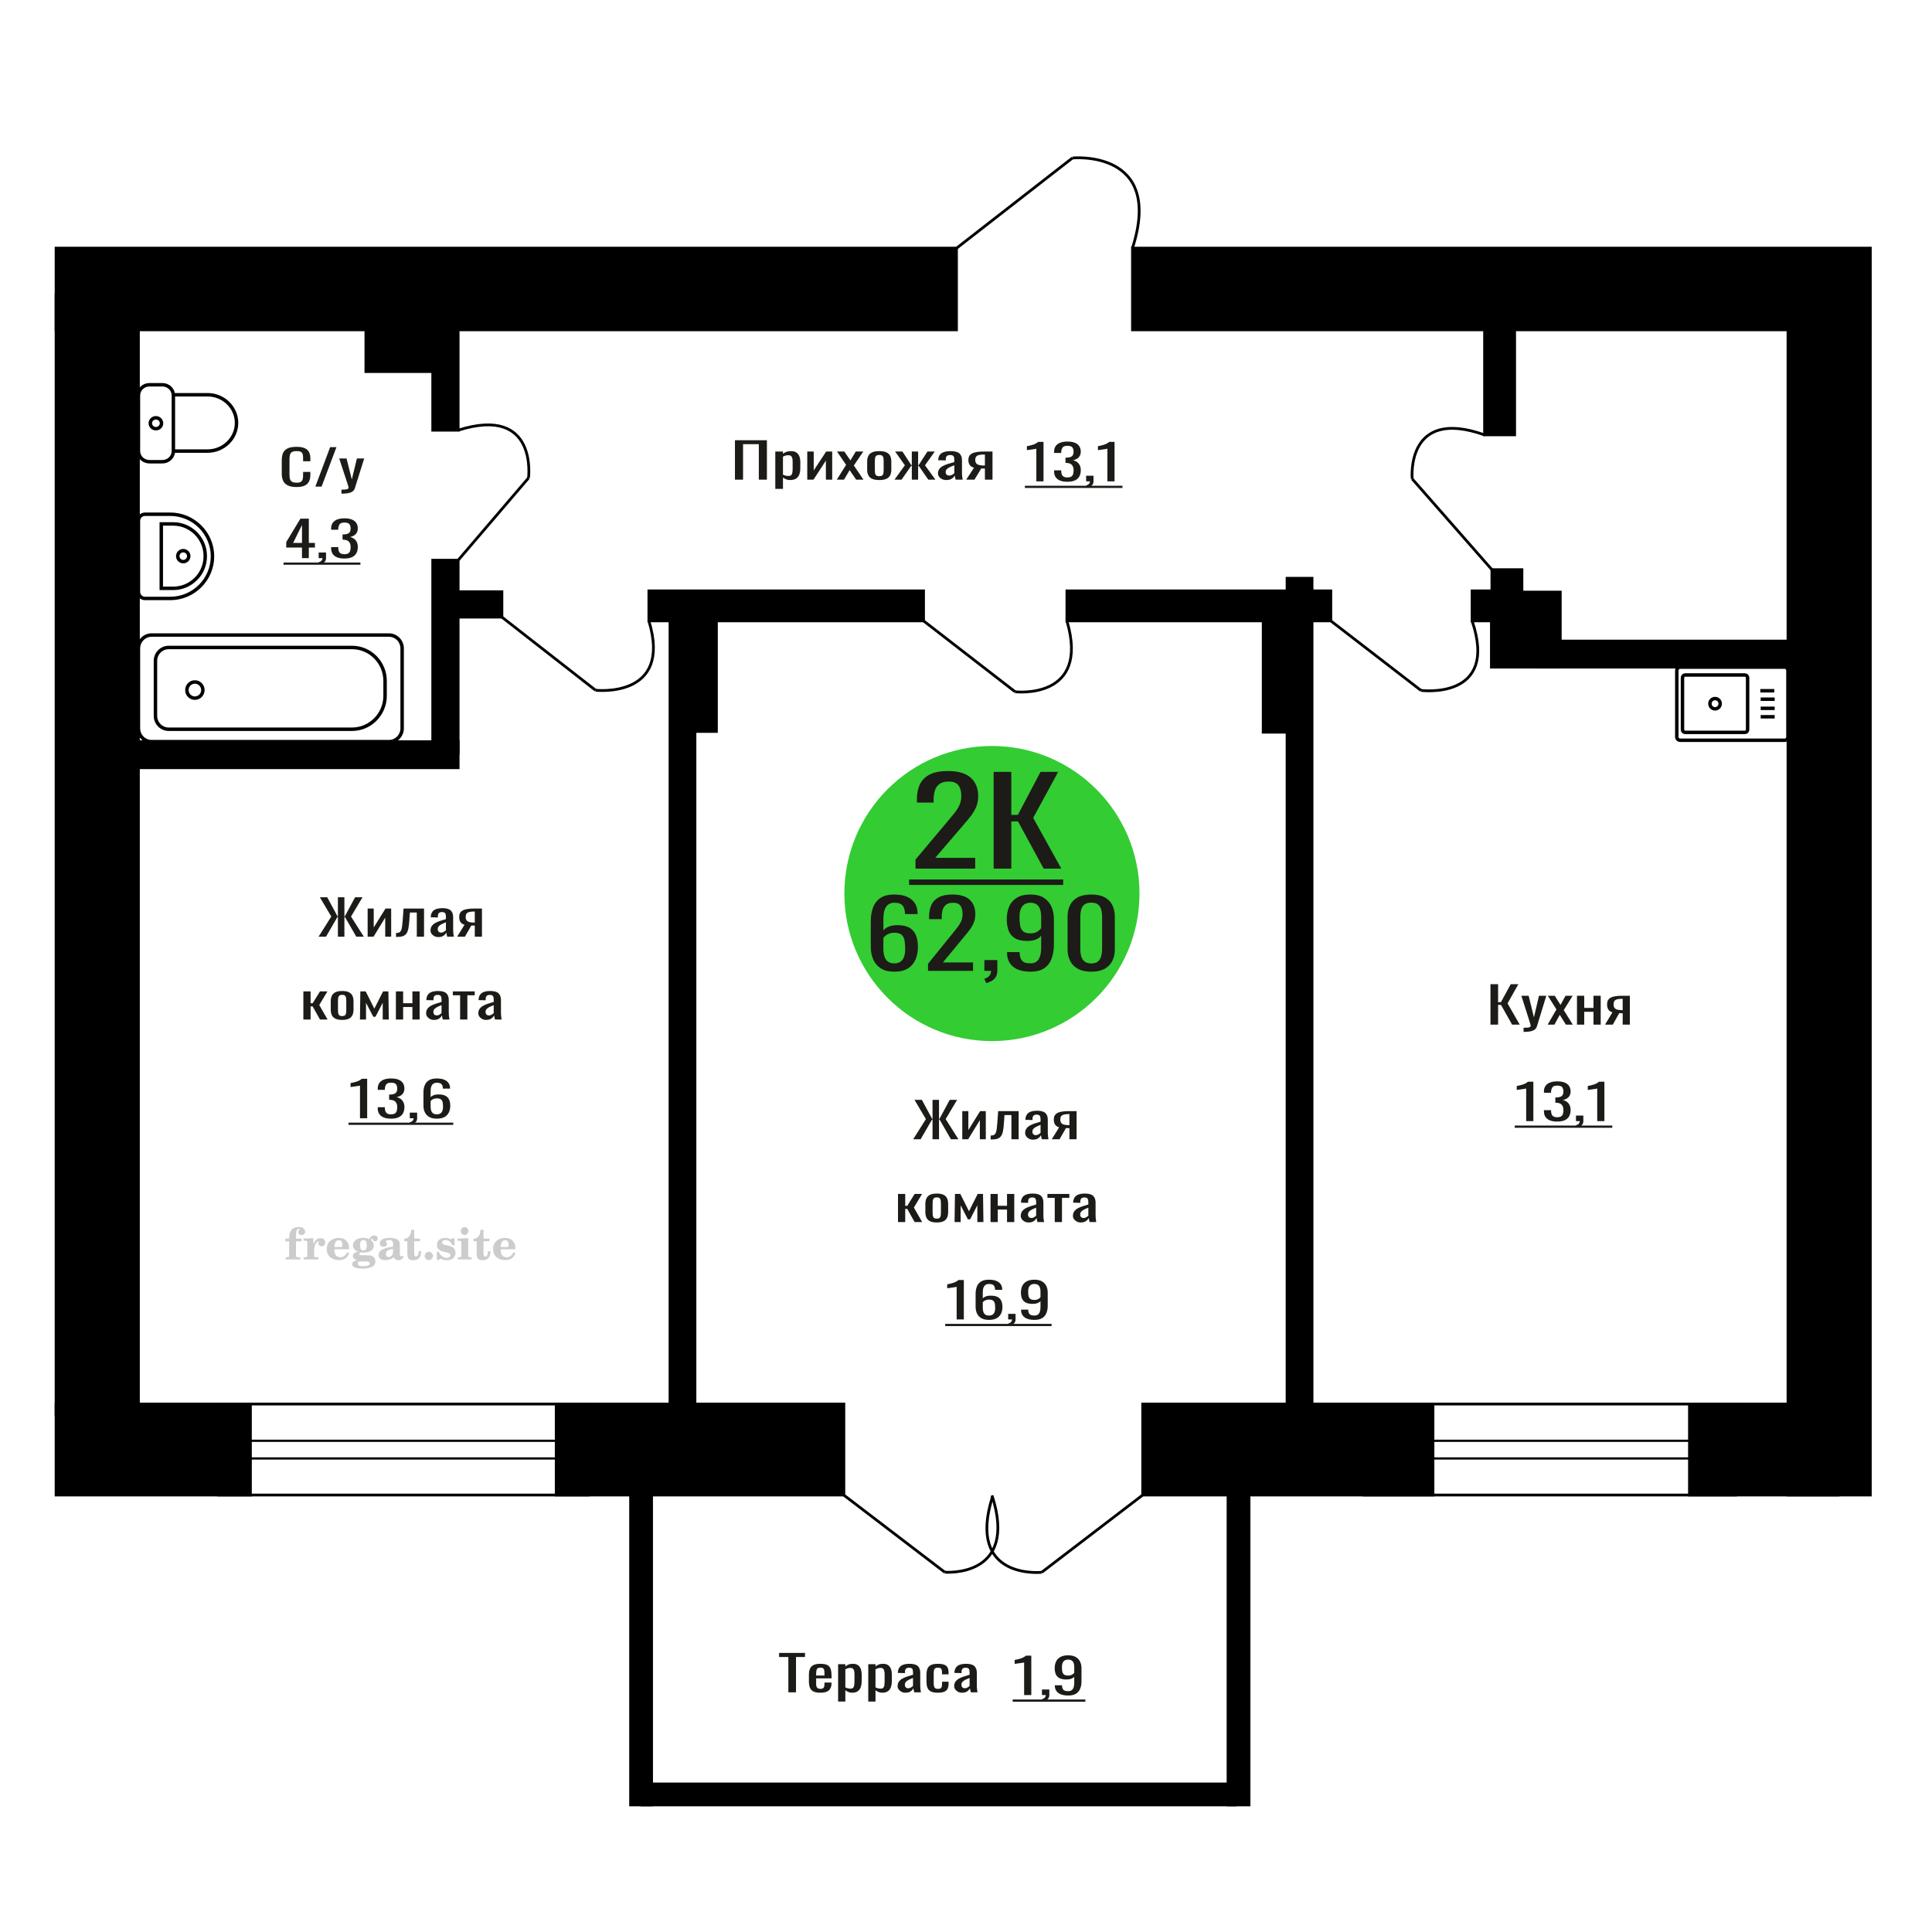 <?xml version="1.0" encoding="UTF-8"?>
<!DOCTYPE svg PUBLIC "-//W3C//DTD SVG 1.1//EN" "http://www.w3.org/Graphics/SVG/1.1/DTD/svg11.dtd">
<!-- Creator: CorelDRAW 2019 -->
<svg xmlns="http://www.w3.org/2000/svg" xml:space="preserve" width="140mm" height="140mm" version="1.1" style="shape-rendering:geometricPrecision; text-rendering:geometricPrecision; image-rendering:optimizeQuality; fill-rule:evenodd; clip-rule:evenodd"
viewBox="0 0 14000 14000"
 xmlns:xlink="http://www.w3.org/1999/xlink">
 <defs>
  <style type="text/css">
   <![CDATA[
    .str0 {stroke:black;stroke-width:25;stroke-miterlimit:22.926}
    .str1 {stroke:black;stroke-width:20;stroke-miterlimit:22.926}
    .fil1 {fill:none}
    .fil5 {fill:black}
    .fil2 {fill:#1C1B17}
    .fil3 {fill:#33CC33}
    .fil0 {fill:#1C1B17;fill-rule:nonzero}
    .fil4 {fill:#CCCCCC;fill-rule:nonzero}
   ]]>
  </style>
 </defs>
 <g id="Слой_x0020_1">
  <path class="fil0" d="M2148.83 3529.14c-28.14,0 -49.98,-4.23 -65.53,-12.69 -15.55,-8.47 -26.35,-19.87 -32.41,-34.21 -6.05,-14.34 -9.07,-30.33 -9.07,-47.96l0 -100.86c0,-19.28 3.02,-36.09 9.07,-50.43 6.06,-14.34 16.86,-25.45 32.41,-33.33 15.55,-7.88 37.39,-11.81 65.53,-11.81 24.88,0 44.59,3.29 59.15,9.87 14.57,6.58 25.04,15.99 31.41,28.21 6.39,12.23 9.58,26.92 9.58,44.09l0 22.57 -52.52 0 0 -20.1c0,-10.58 -0.74,-19.93 -2.21,-28.04 -1.48,-8.11 -5.49,-14.4 -12.03,-18.87 -6.54,-4.47 -17.51,-6.7 -32.89,-6.7 -15.7,0 -27.16,2.41 -34.37,7.23 -7.19,4.82 -11.86,11.64 -13.99,20.45 -2.11,8.82 -3.18,19.11 -3.18,30.86l0 113.21c0,14.34 1.64,25.68 4.91,34.03 3.27,8.34 8.67,14.28 16.2,17.81 7.52,3.52 17.67,5.29 30.43,5.29 15.06,0 25.85,-2.41 32.4,-7.23 6.55,-4.82 10.64,-11.46 12.27,-19.93 1.64,-8.46 2.46,-18.34 2.46,-29.62l0 -21.16 52.52 0 0 21.16c0,17.4 -2.95,32.74 -8.84,46.02 -5.89,13.28 -16.03,23.63 -30.43,31.04 -14.4,7.4 -34.68,11.1 -60.87,11.1z"/>
  <polygon id="1" class="fil0" points="2285.3,3525.97 2392.31,3240.32 2437.96,3240.32 2330.46,3525.97 "/>
  <path id="2" class="fil0" d="M2474.29 3577.11l0 -28.92c12.76,0 22.91,-0.41 30.42,-1.24 7.54,-0.82 12.94,-2.35 16.21,-4.58 3.27,-2.23 4.91,-5.35 4.91,-9.35 0,-2.11 -1.14,-6.81 -3.44,-14.1 -2.29,-7.29 -4.74,-15.05 -7.36,-23.28l-56.95 -173.51 53.02 0 38.3 152.35 36.81 -152.35 53.01 0 -67.73 215.13c-2.95,9.87 -8.35,17.69 -16.21,23.45 -7.85,5.76 -17.91,9.93 -30.19,12.52 -12.27,2.58 -27.08,3.88 -44.43,3.88l-6.37 0z"/>
  <path class="fil1 str0" d="M1003.13 3268.6l0 -403.23c0,-42.49 35.74,-77.25 79.42,-77.25l94.42 0c43.69,0 79.42,34.76 79.42,77.25l0 403.23c0,42.49 -35.73,77.25 -79.42,77.25l-94.42 0c-43.68,0 -79.42,-34.76 -79.42,-77.25zm253.26 0l0 -408.05 247.96 0c115.37,0 209.76,91.8 209.76,204.02l0 0.01c0,112.21 -94.39,204.02 -209.76,204.02l-247.96 0zm-167.28 -201.61c0,-21.84 18.21,-39.54 40.66,-39.54 22.45,0 40.65,17.7 40.65,39.54 0,21.83 -18.2,39.53 -40.65,39.53 -22.45,0 -40.66,-17.7 -40.66,-39.53z"/>
  <path class="fil0" d="M2188.3 4044.19l0 -76.53 -114.11 0 0 -39.5 102.46 -169.62 61.18 0 0 175.62 44.19 0 0 33.5 -44.19 0 0 76.53 -49.53 0zm-64.09 -110.03l64.09 0 0 -129.78 -64.09 129.78z"/>
  <path id="1" class="fil0" d="M2316.98 4090.39l-8.25 -16.22c8.73,-2.12 15.62,-5.82 20.63,-11.11 5.03,-5.29 7.53,-11.58 7.53,-18.87l-27.67 0 0 -40.56 53.41 0 0 39.85c0,12.47 -3.72,22.4 -11.17,29.8 -7.45,7.41 -18.93,13.11 -34.48,17.11z"/>
  <path id="2" class="fil0" d="M2495.69 4047.36c-21.36,0 -39.16,-2.93 -53.42,-8.81 -14.23,-5.88 -24.92,-14.34 -32.05,-25.39 -7.12,-11.05 -10.67,-24.1 -10.67,-39.15l0 -9.52 51.47 0c0,0.94 0,1.94 0,3 0,1.05 0,2.17 0,3.35 0.31,8.46 1.69,16.1 4.13,22.92 2.42,6.82 6.79,12.23 13.11,16.22 6.3,4 15.45,6 27.43,6 12.62,0 22.18,-2.18 28.65,-6.53 6.47,-4.35 10.85,-10.52 13.11,-18.51 2.27,-8 3.4,-17.16 3.4,-27.51 0,-15.05 -3.8,-27.33 -11.41,-36.85 -7.6,-9.52 -20.96,-14.76 -40.06,-15.7 -0.98,-0.23 -2.19,-0.35 -3.65,-0.35 -1.44,0 -2.67,0 -3.63,0l0 -37.73c0.96,0 2.1,0 3.4,0 1.29,0 2.42,0 3.4,0 18.45,-0.47 31.72,-4 39.81,-10.58 8.09,-6.59 12.14,-17.52 12.14,-32.8 0,-12.93 -2.99,-23.28 -8.98,-31.03 -5.99,-7.76 -17.88,-11.64 -35.69,-11.64 -17.82,0 -29.63,4.29 -35.45,12.87 -5.83,8.58 -9.07,19.57 -9.71,32.97 0,0.94 0,1.94 0,3 0,1.06 0,2.06 0,3l-51.47 0 0 -9.52c0,-15.28 3.55,-28.33 10.67,-39.15 7.13,-10.81 17.88,-19.16 32.3,-25.04 14.4,-5.87 32.29,-8.81 53.66,-8.81 21.69,0 39.66,2.94 53.9,8.81 14.25,5.88 24.92,14.29 32.05,25.22 7.12,10.93 10.69,24.04 10.69,39.32 0,17.16 -5.11,30.92 -15.3,41.26 -10.2,10.35 -23.88,17.4 -41.03,21.16 11.98,2.59 22.08,7.05 30.35,13.4 8.24,6.35 14.65,14.4 19.18,24.16 4.53,9.76 6.8,21.1 6.8,34.03 0,16.93 -3.25,31.68 -9.72,44.26 -6.47,12.58 -16.83,22.33 -31.08,29.27 -14.24,6.94 -33.02,10.4 -56.33,10.4z"/>
  <polygon id="3" class="fil2" points="2054.76,4076.25 2611.75,4076.25 2611.75,4092.28 2054.76,4092.28 "/>
  <circle class="fil3" cx="7187.95" cy="6474.93" r="1069.27"/>
  <path class="fil0" d="M6479.89 7041.19c-39.85,0 -72.29,-8.01 -97.35,-24.03 -25.03,-16.02 -43.4,-37.68 -55.07,-64.99 -11.67,-27.3 -17.51,-57.65 -17.51,-91.04l0 -184.81c0,-35.65 5.12,-68.14 15.38,-97.48 10.24,-29.33 27.75,-52.8 52.51,-70.4 24.76,-17.6 58.79,-26.4 102.04,-26.4 35.88,0 66.19,5.19 90.95,15.57 24.76,10.38 43.84,25.5 57.21,45.35 13.38,19.86 20.36,44.01 20.93,72.44 0,0.9 0.14,2.14 0.43,3.72 0.27,1.58 0.41,3.05 0.41,4.4l-92.21 0c0,-26.63 -5.41,-46.93 -16.24,-60.92 -10.81,-13.99 -31.3,-20.99 -61.48,-20.99 -16.5,0 -30.74,4.18 -42.69,12.52 -11.95,8.35 -20.92,21.1 -26.9,38.25 -5.98,17.15 -8.96,39.26 -8.96,66.34l0 83.26c9.11,-11.28 22.05,-20.42 38.85,-27.41 16.79,-7 37.43,-10.49 61.9,-10.49 38.15,0 68.03,6.54 89.67,19.63 21.63,13.09 37.01,31.48 46.12,55.17 9.1,23.69 13.66,51.56 13.66,83.6 0,32.94 -5.69,62.96 -17.08,90.03 -11.39,27.08 -29.61,48.63 -54.65,64.65 -25.05,16.02 -58.35,24.03 -99.92,24.03zm0 -60.25c20.5,0 36.44,-4.62 47.82,-13.87 11.39,-9.25 19.51,-21.55 24.35,-36.9 4.83,-15.34 7.25,-32.04 7.25,-50.09 0,-21.66 -1.28,-41.74 -3.84,-60.25 -2.57,-18.5 -9.25,-33.28 -20.07,-44.34 -10.82,-11.05 -29.32,-16.58 -55.51,-16.58 -12.51,0 -23.9,1.8 -34.15,5.41 -10.25,3.61 -19.07,8.24 -26.47,13.88 -7.41,5.64 -13.38,11.62 -17.93,17.94l0 81.91c0,18.5 2.41,35.65 7.25,51.45 4.85,15.79 12.96,28.32 24.34,37.57 11.39,9.25 27.04,13.87 46.96,13.87z"/>
  <path id="1" class="fil0" d="M6724.97 7035.1l0 -51.45 175.91 -217.3c13.09,-16.24 25.19,-31.36 36.29,-45.35 11.1,-13.99 20.22,-28.77 27.33,-44.34 7.12,-15.57 10.68,-33.51 10.68,-53.82 0,-25.27 -5.13,-45.13 -15.38,-59.57 -10.24,-14.44 -28.18,-21.66 -53.79,-21.66 -21.63,0 -38.44,4.74 -50.38,14.22 -11.96,9.47 -20.21,21.88 -24.76,37.23 -4.57,15.34 -6.84,31.81 -6.84,49.41l0 18.28 -91.37 0 0 -18.95c0,-32.95 5.55,-61.27 16.65,-84.96 11.1,-23.69 29.03,-42.08 53.79,-55.17 24.78,-13.09 57.65,-19.63 98.63,-19.63 55.8,0 97.35,12.52 124.67,37.57 27.34,25.05 41,59.68 41,103.91 0,23.47 -3.56,44 -10.67,61.6 -7.13,17.6 -16.37,34.07 -27.75,49.42 -11.39,15.34 -23.92,31.14 -37.58,47.38l-158.83 192.26 218.61 0 0 60.92 -326.21 0z"/>
  <path id="2" class="fil0" d="M7146.82 7123.78l-14.52 -31.14c15.37,-4.06 27.47,-11.17 36.3,-21.32 8.81,-10.16 13.23,-22.23 13.23,-36.22l-48.68 0 0 -77.85 93.94 0 0 76.5c0,23.91 -6.55,42.98 -19.64,57.2 -13.1,14.21 -33.3,25.16 -60.63,32.83z"/>
  <path id="3" class="fil0" d="M7467.04 7041.19c-35.86,0 -66.46,-5.3 -91.79,-15.91 -25.33,-10.6 -44.55,-26.06 -57.64,-46.37 -13.09,-20.3 -19.93,-44.9 -20.5,-73.78 0,-0.91 0,-1.92 0,-3.05 0,-1.13 0,-2.14 0,-3.04l91.37 0c0,26.17 5.41,46.37 16.22,60.58 10.83,14.22 31.89,21.32 63.2,21.32 17.08,0 31.31,-4.17 42.69,-12.52 11.39,-8.35 19.93,-21.21 25.62,-38.58 5.7,-17.38 8.54,-39.38 8.54,-66.01l0 -83.26c-8.54,11.28 -21.21,20.42 -38,27.42 -16.8,6.99 -37.71,10.49 -62.77,10.49 -38.13,0 -68.03,-6.66 -89.66,-19.97 -21.62,-13.31 -36.86,-31.82 -45.68,-55.51 -8.83,-23.69 -13.23,-51.33 -13.23,-82.92 0,-33.4 5.69,-63.52 17.07,-90.38 11.39,-26.85 29.74,-48.17 55.08,-63.97 25.33,-15.79 58.5,-23.69 99.48,-23.69 39.85,0 72.3,8.01 97.35,24.03 25.05,16.02 43.41,37.57 55.07,64.65 11.69,27.08 17.51,57.31 17.51,90.71l0 184.13c0,35.2 -5.12,67.69 -15.36,97.48 -10.26,29.78 -27.61,53.59 -52.1,71.41 -24.47,17.83 -58.63,26.74 -102.47,26.74zm0 -277.54c19.93,0 36.16,-3.95 48.68,-11.85 12.52,-7.9 22.2,-16.58 29.03,-26.06l0 -81.23c0,-18.96 -2.27,-36.22 -6.83,-51.79 -4.55,-15.57 -12.52,-27.98 -23.91,-37.23 -11.38,-9.25 -27.04,-13.88 -46.97,-13.88 -19.92,0 -35.72,4.74 -47.39,14.22 -11.67,9.47 -19.93,21.77 -24.76,36.89 -4.85,15.12 -7.27,31.7 -7.27,49.75 0,21.67 1.29,41.75 3.85,60.25 2.56,18.51 9.4,33.29 20.5,44.34 11.1,11.06 29.45,16.59 55.07,16.59z"/>
  <path id="4" class="fil0" d="M7907.67 7041.19c-39.28,0 -71.59,-6.99 -96.93,-20.98 -25.33,-13.99 -44.11,-33.17 -56.35,-57.54 -12.25,-24.37 -18.37,-52.13 -18.37,-83.27l0 -236.25c0,-32.04 5.98,-60.13 17.94,-84.28 11.96,-24.14 30.6,-42.98 55.93,-56.52 25.33,-13.54 57.93,-20.31 97.78,-20.31 39.85,0 72.29,6.77 97.35,20.31 25.05,13.54 43.54,32.38 55.5,56.52 11.96,24.15 17.94,52.24 17.94,84.28l0 236.25c0,31.59 -6.13,59.57 -18.37,83.94 -12.24,24.37 -30.88,43.44 -55.93,57.21 -25.05,13.76 -57.21,20.64 -96.49,20.64zm0 -59.57c21.63,0 37.99,-4.96 49.1,-14.89 11.1,-9.93 18.78,-22.68 23.05,-38.25 4.27,-15.57 6.41,-31.7 6.41,-48.4l0 -237.61c0,-17.6 -1.99,-34.18 -5.98,-49.75 -3.98,-15.57 -11.53,-28.09 -22.63,-37.57 -11.1,-9.48 -27.75,-14.22 -49.95,-14.22 -22.2,0 -39,4.74 -50.38,14.22 -11.39,9.48 -19.08,22 -23.06,37.57 -3.99,15.57 -5.98,32.15 -5.98,49.75l0 237.61c0,16.7 2.13,32.83 6.41,48.4 4.26,15.57 12.23,28.32 23.9,38.25 11.67,9.93 28.04,14.89 49.11,14.89z"/>
  <path class="fil0" d="M6634.06 6294.49l0 -65.8 233.3 -277.91c17.37,-20.77 33.41,-40.11 48.14,-58 14.71,-17.89 26.8,-36.8 36.23,-56.71 9.45,-19.91 14.16,-42.86 14.16,-68.83 0,-32.32 -6.79,-57.72 -20.38,-76.18 -13.6,-18.47 -37.38,-27.71 -71.35,-27.71 -28.7,0 -50.97,6.06 -66.82,18.18 -15.86,12.12 -26.81,27.99 -32.85,47.62 -6.05,19.62 -9.07,40.69 -9.07,63.2l0 23.37 -121.17 0 0 -24.24c0,-42.13 7.36,-78.35 22.08,-108.65 14.73,-30.3 38.51,-53.82 71.35,-70.56 32.84,-16.74 76.45,-25.11 130.81,-25.11 73.99,0 129.12,16.02 165.36,48.05 36.23,32.04 54.36,76.33 54.36,132.9 0,30.01 -4.72,56.27 -14.16,78.78 -9.44,22.51 -21.71,43.58 -36.8,63.2 -15.11,19.63 -31.71,39.83 -49.84,60.61l-210.66 245.87 289.94 0 0 77.92 -432.63 0z"/>
  <polygon id="1" class="fil0" points="7200.32,6294.49 7200.32,5593.22 7328.3,5593.22 7328.3,5904.9 7375.88,5904.9 7540.1,5593.22 7668.07,5593.22 7486.87,5926.54 7690.73,6294.49 7562.75,6294.49 7377.01,5952.51 7328.3,5952.51 7328.3,6294.49 "/>
  <polygon id="2" class="fil2" points="6587.62,6373.2 7704.32,6373.2 7704.32,6412.55 6587.62,6412.55 "/>
  <path class="fil4" d="M2067.09 8995.54l0 -20 28.15 0 0 -6.35c0,-24.71 5.87,-43.87 17.67,-57.58 11.8,-13.7 28.37,-20.53 49.64,-20.53 14.92,0 26.72,3.07 35.45,9.16 8.74,6.08 13.13,14.28 13.13,24.6 0,7.68 -2.33,13.71 -6.99,18.1 -4.65,4.39 -11.11,6.56 -19.42,6.56 -6.82,0 -12.38,-2.01 -16.67,-6.03 -4.28,-4.02 -6.45,-9.21 -6.45,-15.5 0,-6.62 2.96,-12.49 8.94,-17.68 1.22,-1.22 1.85,-2.01 1.85,-2.33 0,-1.11 -0.53,-1.96 -1.53,-2.43 -1.06,-0.53 -2.75,-0.8 -5.13,-0.8 -7.89,0 -13.34,4.03 -16.36,12.02 -3.07,7.99 -4.6,24.23 -4.6,48.73l0 10.06 39.95 0 0 20 -39.95 0 0 102.87c0,4.66 0.95,7.83 2.91,9.52 1.96,1.7 5.72,2.54 11.27,2.54l16.94 0 0 15.88 -105.41 0 0 -15.88 13.91 -0.31c4.24,-0.21 7.09,-1.11 8.63,-2.81 1.48,-1.64 2.22,-4.6 2.22,-8.94l0 -102.87 -28.15 0z"/>
  <path id="1" class="fil4" d="M2200.97 9126.35l0 -15.88 14.87 -0.31c4.34,-0.32 7.25,-1.27 8.68,-2.86 1.43,-1.59 2.17,-4.55 2.17,-8.89l0 -95.04c0,-5.08 -1.11,-8.47 -3.39,-10.11 -2.27,-1.64 -6.98,-2.48 -14.13,-2.48 -0.95,0 -2.48,0.05 -4.6,0.16 -2.12,0.1 -3.7,0.15 -4.87,0.15l0 -15.55 70.75 -3.5 0 43.71c6.25,-14.34 13.65,-25.18 22.39,-32.49 8.67,-7.25 18.46,-10.9 29.42,-10.9 10.16,0 18.41,2.86 24.76,8.52 6.35,5.72 9.53,12.97 9.53,21.86 0,8.67 -2.33,15.61 -7.04,20.85 -4.71,5.23 -10.9,7.83 -18.57,7.83 -7.15,0 -12.97,-2.28 -17.47,-6.88 -4.49,-4.61 -6.77,-10.59 -6.77,-17.94 0,-2.91 0.48,-5.56 1.43,-8.04 0.9,-2.49 2.38,-4.87 4.34,-7.15 -11.8,3.81 -20.75,12.01 -26.94,24.5 -6.19,12.49 -9.31,28.79 -9.31,48.84l0 33.66c0,4.34 0.74,7.3 2.22,8.94 1.54,1.7 4.39,2.6 8.63,2.81l20.27 0.31 0 15.88 -106.37 0z"/>
  <path id="2" class="fil4" d="M2515.35 9073.96l13.97 6.67c-4.97,16.62 -13.65,29.26 -26.09,37.89 -12.48,8.62 -28.31,12.91 -47.51,12.91 -26.36,0 -47.58,-7.41 -63.77,-22.17 -16.14,-14.77 -24.23,-34.13 -24.23,-58.1 0,-23.92 8.04,-43.4 24.07,-58.32 16.09,-14.92 37.1,-22.38 63.03,-22.38 23.65,0 42.01,6.82 55.14,20.53 13.12,13.65 19.68,32.86 19.68,57.52l0 4.18 -106.68 0 0 2.17c0,18.36 3.7,32.23 11.06,41.59 7.41,9.37 18.41,14.02 32.97,14.02 10.63,0 20,-3.06 28.04,-9.2 8.1,-6.14 14.87,-15.24 20.32,-27.31zm-92.39 -37.78l48.79 0c3.33,0 5.66,-0.74 6.98,-2.17 1.33,-1.43 2.02,-4.07 2.02,-7.94 0,-13.65 -2.07,-23.6 -6.14,-29.79 -4.08,-6.19 -10.48,-9.31 -19.26,-9.31 -10.11,0 -17.84,4.07 -23.18,12.17 -5.29,8.15 -8.36,20.48 -9.21,37.04z"/>
  <path id="3" class="fil4" d="M2587.95 9132.12c-10.26,-2.59 -17.99,-6.41 -23.23,-11.54 -5.23,-5.13 -7.83,-11.43 -7.83,-19 0,-8.36 3.44,-15.24 10.37,-20.69 6.94,-5.39 16.94,-9.1 29.96,-11.06 -12.81,-3.43 -22.55,-9.04 -29.27,-16.93 -6.72,-7.83 -10.1,-17.41 -10.1,-28.68 0,-16.09 6.82,-29.21 20.47,-39.26 13.66,-10.11 31.49,-15.14 53.5,-15.14 7.78,0 15.08,0.8 22.02,2.33 6.93,1.54 13.65,3.86 20.16,6.93l5.45 -7.88c4.23,-6.03 9.31,-10.64 15.18,-13.92 5.88,-3.28 12.02,-4.92 18.42,-4.92 7.04,0 12.75,2.01 17.2,6.03 4.44,4.08 6.67,9.26 6.67,15.56 0,6.19 -1.7,11.27 -5.14,15.13 -3.38,3.87 -7.83,5.82 -13.28,5.82 -3.76,0 -6.93,-0.79 -9.63,-2.38 -2.7,-1.64 -4.87,-4.07 -6.51,-7.35 -0.63,-1.27 -1,-2.81 -1.22,-4.66 -0.31,-2.59 -1.43,-3.91 -3.28,-4.02 -1.85,0 -3.91,0.9 -6.19,2.7 -2.27,1.8 -4.13,4.07 -5.55,6.82 7.83,5.4 13.54,11.17 17.14,17.36 3.6,6.25 5.4,13.39 5.4,21.43 0,16.14 -6.56,28.79 -19.63,37.94 -13.07,9.16 -31.23,13.76 -54.46,13.76 -1.95,0 -4.71,-0.1 -8.25,-0.32 -3.49,-0.21 -6.03,-0.31 -7.57,-0.31 -4.87,0 -8.68,0.9 -11.37,2.75 -2.76,1.8 -4.13,4.29 -4.13,7.46 0,3.65 1.21,6.19 3.65,7.62 2.43,1.43 6.67,2.17 12.75,2.17l23.02 0c12.07,0 22.6,0.37 31.54,1.16 8.99,0.8 15.13,1.8 18.57,3.02 8.68,3.12 15.45,8.26 20.32,15.5 4.87,7.25 7.31,15.62 7.31,25.09 0,16.72 -7.94,29.58 -23.82,38.57 -15.87,9 -38.63,13.5 -68.31,13.5 -25.24,0 -44.24,-2.75 -56.99,-8.2 -12.76,-5.51 -19.16,-13.66 -19.16,-24.5 0,-7.15 3.12,-13.08 9.31,-17.89 6.19,-4.82 15.03,-8.15 26.51,-10zm15.62 8.84c-4.03,1.64 -6.88,3.54 -8.58,5.66 -1.69,2.11 -2.54,4.87 -2.54,8.31 0,6.93 3.02,12.06 9,15.34 5.98,3.33 15.29,4.98 27.94,4.98 17.14,0 29.84,-1.59 38.05,-4.71 8.2,-3.18 12.33,-8.05 12.33,-14.72 0,-5.23 -2.23,-9.04 -6.67,-11.37 -4.45,-2.33 -12.07,-3.49 -22.86,-3.49l-46.67 0zm5.39 -117.59c0,13.07 1.96,22.6 5.88,28.58 3.97,5.98 10.1,8.99 18.52,8.99 8.46,0 14.71,-3.01 18.78,-9.1 4.02,-6.03 6.04,-15.5 6.04,-28.47 0,-12.7 -2.02,-22.12 -6.04,-28.2 -4.07,-6.09 -10.32,-9.16 -18.78,-9.16 -8.42,0 -14.55,3.07 -18.52,9.16 -3.92,6.08 -5.88,15.5 -5.88,28.2z"/>
  <path id="4" class="fil4" d="M2848.09 9049.51c-18.79,3.02 -32.17,7.47 -40.11,13.34 -7.99,5.87 -11.96,14.13 -11.96,24.82 0,6.51 1.8,11.64 5.34,15.5 3.55,3.81 8.37,5.72 14.35,5.72 9.78,0 17.67,-3.65 23.54,-10.96 5.88,-7.3 8.84,-17.3 8.84,-30l0 -18.42zm49.21 40.22c0,5.08 0.9,8.68 2.7,10.85 1.8,2.17 4.76,3.23 8.79,3.23 1.85,0 3.96,-0.53 6.35,-1.64 2.38,-1.06 3.86,-1.59 4.49,-1.59 1.22,0 2.23,0.37 2.97,1.22 0.68,0.84 1.06,2.01 1.06,3.59 0,6.62 -3.76,12.65 -11.33,18.16 -7.57,5.45 -16.61,8.2 -27.15,8.2 -7.88,0 -14.6,-2.07 -20.16,-6.25 -5.61,-4.18 -8.89,-9.57 -9.94,-16.14 -8.68,7.09 -18.53,12.6 -29.53,16.51 -11.01,3.92 -22.33,5.88 -34.03,5.88 -15.18,0 -26.99,-3.28 -35.35,-9.9 -8.36,-6.61 -12.54,-15.93 -12.54,-27.94 0,-15.98 8.42,-28.84 25.19,-38.47 16.78,-9.68 43.34,-16.93 79.59,-21.8l0 -17.25c0,-11.17 -2.22,-19.05 -6.67,-23.71 -4.44,-4.65 -11.85,-6.98 -22.17,-6.98 -6.72,0 -12.38,1.11 -16.94,3.33 -4.6,2.22 -6.93,4.82 -6.93,7.67 0,0.74 1.38,2.86 4.13,6.41 2.75,3.49 4.13,7.41 4.13,11.8 0,5.98 -2.33,10.79 -7.04,14.5 -4.71,3.65 -10.85,5.5 -18.36,5.5 -7.68,0 -14.03,-2.22 -19.11,-6.67 -5.02,-4.44 -7.56,-10 -7.56,-16.72 0,-13.23 6.35,-23.49 19.05,-30.8 12.75,-7.25 30.69,-10.9 53.97,-10.9 13.02,0 24.45,1.33 34.35,3.97 9.84,2.59 17.99,6.51 24.39,11.64 5.08,3.97 8.63,8.42 10.64,13.44 2.01,4.98 3.01,12.65 3.01,22.97l0 67.89z"/>
  <path id="5" class="fil4" d="M3051.14 9066.34c0,0.74 0.1,1.85 0.26,3.34 0.16,1.48 0.21,2.59 0.21,3.33 0,18.57 -4.92,33.07 -14.76,43.5 -9.9,10.37 -23.6,15.56 -41.12,15.56 -15.98,0 -27.36,-3.76 -34.08,-11.33 -6.72,-7.51 -10.05,-20.8 -10.05,-39.85l0 -86.62 -22.86 0 0 -17.04c15.72,-1 27.94,-7.14 36.62,-18.31 8.68,-11.16 13.44,-26.93 14.29,-47.2l21.8 0 0 63.82 42.86 0 0 18.73 -42.86 0 0 84.14c0,10.74 1,17.88 2.96,21.38 1.96,3.54 5.4,5.29 10.37,5.29 6.09,0 10.69,-3.23 13.87,-9.63 3.12,-6.41 4.87,-16.09 5.18,-29.11l17.31 0z"/>
  <path id="6" class="fil4" d="M3107.28 9071.1c8.05,0 15.03,2.92 20.91,8.79 5.87,5.82 8.83,12.8 8.83,20.95 0,8.21 -2.91,15.24 -8.78,21.12 -5.82,5.87 -12.81,8.84 -20.96,8.84 -8.09,0 -15.02,-2.97 -20.85,-8.84 -5.87,-5.88 -8.78,-12.91 -8.78,-21.12 0,-8.04 2.96,-15.02 8.84,-20.9 5.87,-5.87 12.8,-8.84 20.79,-8.84z"/>
  <path id="7" class="fil4" d="M3164.96 9070.47l13.71 0c6.51,14.39 14.76,25.4 24.76,33.02 10.06,7.62 21.22,11.43 33.61,11.43 8.09,0 14.49,-1.8 19.2,-5.34 4.77,-3.6 7.15,-8.37 7.15,-14.4 0,-5.4 -2.07,-9.52 -6.25,-12.43 -4.18,-2.91 -13.07,-5.77 -26.72,-8.58 -23.44,-4.49 -39.95,-10.84 -49.53,-18.94 -9.58,-8.1 -14.34,-19.42 -14.34,-33.97 0,-16.14 5.34,-28.63 16.03,-37.47 10.69,-8.89 25.88,-13.33 45.51,-13.33 7.3,0 14.29,0.9 20.8,2.75 6.56,1.85 12.54,4.5 17.94,7.99l12.43 -8.52 13.07 0 1.54 50.8 -14.92 0c-5.56,-11.91 -12.76,-21.27 -21.54,-27.99 -8.79,-6.72 -18.21,-10.11 -28.31,-10.11 -7.68,0 -13.92,1.69 -18.73,5.13 -4.87,3.44 -7.31,7.73 -7.31,12.91 0,9.85 12.54,16.99 37.57,21.44 3.02,0.52 5.35,0.95 6.99,1.27 17.67,3.28 31.01,9.26 39.9,17.93 8.89,8.68 13.33,19.95 13.33,33.77 0,16.66 -5.61,29.84 -16.82,39.58 -11.22,9.79 -26.52,14.66 -45.94,14.66 -8.67,0 -16.93,-1.01 -24.66,-3.07 -7.77,-2.07 -14.76,-5.03 -21.11,-8.95l-13.65 9.48 -12.75 0 -0.96 -59.06z"/>
  <path id="8" class="fil4" d="M3338.58 8919.97c0,-7.88 2.7,-14.55 8.15,-20 5.45,-5.5 12.01,-8.25 19.79,-8.25 7.46,0 13.92,2.75 19.42,8.31 5.45,5.55 8.2,12.17 8.2,19.94 0,7.78 -2.7,14.45 -8.15,20.11 -5.45,5.67 -11.9,8.47 -19.47,8.47 -7.78,0 -14.34,-2.75 -19.79,-8.31 -5.45,-5.55 -8.15,-12.27 -8.15,-20.27zm54.29 178.39c0,4.44 0.74,7.51 2.17,9.1 1.48,1.59 4.39,2.49 8.73,2.7l12.6 0.31 0 15.88 -98.11 0 0 -15.88 13.81 -0.31c4.29,-0.21 7.2,-1.11 8.68,-2.81 1.53,-1.64 2.28,-4.65 2.28,-8.99l0 -95.04c0,-5.03 -1.12,-8.42 -3.39,-10.06 -2.28,-1.64 -6.93,-2.48 -13.97,-2.48 -0.95,0 -2.44,0.05 -4.61,0.16 -2.11,0.1 -3.75,0.15 -5.02,0.15l0 -15.55 76.83 -3.5 0 126.32z"/>
  <path id="9" class="fil4" d="M3553.43 9066.34c0,0.74 0.1,1.85 0.26,3.34 0.16,1.48 0.21,2.59 0.21,3.33 0,18.57 -4.92,33.07 -14.76,43.5 -9.9,10.37 -23.6,15.56 -41.12,15.56 -15.98,0 -27.36,-3.76 -34.08,-11.33 -6.72,-7.51 -10.05,-20.8 -10.05,-39.85l0 -86.62 -22.86 0 0 -17.04c15.72,-1 27.94,-7.14 36.62,-18.31 8.68,-11.16 13.44,-26.93 14.29,-47.2l21.8 0 0 63.82 42.86 0 0 18.73 -42.86 0 0 84.14c0,10.74 1,17.88 2.96,21.38 1.96,3.54 5.4,5.29 10.37,5.29 6.09,0 10.69,-3.23 13.87,-9.63 3.12,-6.41 4.87,-16.09 5.18,-29.11l17.31 0z"/>
  <path id="10" class="fil4" d="M3720.59 9073.96l13.97 6.67c-4.97,16.62 -13.65,29.26 -26.09,37.89 -12.48,8.62 -28.31,12.91 -47.51,12.91 -26.36,0 -47.58,-7.41 -63.77,-22.17 -16.14,-14.77 -24.23,-34.13 -24.23,-58.1 0,-23.92 8.04,-43.4 24.07,-58.32 16.09,-14.92 37.1,-22.38 63.03,-22.38 23.65,0 42.01,6.82 55.14,20.53 13.12,13.65 19.68,32.86 19.68,57.52l0 4.18 -106.68 0 0 2.17c0,18.36 3.7,32.23 11.06,41.59 7.41,9.37 18.41,14.02 32.97,14.02 10.63,0 20,-3.06 28.04,-9.2 8.1,-6.14 14.87,-15.24 20.32,-27.31zm-92.39 -37.78l48.79 0c3.33,0 5.66,-0.74 6.98,-2.17 1.33,-1.43 2.02,-4.07 2.02,-7.94 0,-13.65 -2.07,-23.6 -6.14,-29.79 -4.08,-6.19 -10.48,-9.31 -19.26,-9.31 -10.11,0 -17.84,4.07 -23.18,12.17 -5.29,8.15 -8.36,20.48 -9.21,37.04z"/>
  <polygon class="fil0" points="10800.42,7424.88 10800.42,7131.62 10855.77,7131.62 10855.77,7261.96 10876.35,7261.96 10947.37,7131.62 11002.73,7131.62 10924.36,7271.01 11012.53,7424.88 10957.18,7424.88 10876.84,7281.87 10855.77,7281.87 10855.77,7424.88 "/>
  <path id="1" class="fil0" d="M11040.44 7477.38l0 -29.69c12.75,0 22.87,-0.42 30.38,-1.27 7.5,-0.84 12.89,-2.41 16.16,-4.7 3.26,-2.3 4.9,-5.5 4.9,-9.6 0,-2.17 -1.15,-7 -3.44,-14.48 -2.28,-7.48 -4.73,-15.45 -7.34,-23.9l-56.83 -178.12 52.92 0 38.21 156.4 36.73 -156.4 52.9 0 -67.59 220.85c-2.94,10.13 -8.34,18.16 -16.17,24.07 -7.84,5.92 -17.88,10.2 -30.13,12.85 -12.25,2.66 -27.02,3.99 -44.33,3.99l-6.37 0z"/>
  <polygon id="2" class="fil0" points="11214.83,7424.88 11278.5,7314.82 11216.29,7215.62 11266.25,7215.62 11307.9,7281.87 11344.63,7215.62 11396.07,7215.62 11331.41,7319.52 11397.04,7424.88 11347.08,7424.88 11302.51,7353.92 11264.3,7424.88 "/>
  <polygon id="3" class="fil0" points="11427.42,7424.88 11427.42,7215.62 11479.83,7215.62 11479.83,7303.59 11546.94,7303.59 11546.94,7215.62 11599.35,7215.62 11599.35,7424.88 11546.94,7424.88 11546.94,7331.83 11479.83,7331.83 11479.83,7424.88 "/>
  <path id="4" class="fil0" d="M11630.7 7424.88l53.39 -88.7c-9.13,-2.66 -16.57,-6.64 -22.28,-11.95 -5.71,-5.31 -9.88,-11.83 -12.49,-19.55 -2.61,-7.72 -3.92,-16.41 -3.92,-26.07 0,-11.1 1.96,-20.64 5.88,-28.6 3.91,-7.97 10.12,-14.48 18.6,-19.55 8.5,-5.07 19.77,-8.81 33.82,-11.22 14.03,-2.42 31.34,-3.62 51.91,-3.62l54.86 0 0 209.26 -51.91 0 0 -82.55c-5.24,0 -9.63,-0.06 -13.23,-0.18 -3.59,-0.12 -7.51,-0.3 -11.76,-0.54l-46.53 83.27 -56.34 0zm121.97 -104.99c0.65,0 1.72,0 3.18,0 1.48,0 2.37,0 2.71,0l0 -82.19c-0.34,0 -1.23,0 -2.71,0 -1.46,0 -2.37,0 -2.69,0 -15.34,0 -27.51,1.39 -36.49,4.16 -8.98,2.78 -15.26,7.12 -18.86,13.04 -3.59,5.91 -5.39,13.82 -5.39,23.71 0,13.76 4.17,24.02 12.49,30.78 8.34,6.75 24.25,10.25 47.76,10.5z"/>
  <polygon class="fil0" points="5325.76,3475.72 5325.76,3190.07 5557.35,3190.07 5557.35,3475.72 5498.67,3475.72 5498.67,3218.63 5384.44,3218.63 5384.44,3475.72 "/>
  <path id="1" class="fil0" d="M5618.11 3542.73l0 -270.85 55.57 0 0 16.22c6.58,-5.17 14.53,-9.63 23.88,-13.4 9.35,-3.76 20.43,-5.64 33.24,-5.64 15.58,0 27.96,2.76 37.13,8.29 9.18,5.52 16.01,12.46 20.52,20.81 4.49,8.34 7.43,16.81 8.82,25.39 1.38,8.58 2.07,15.93 2.07,22.04l0 49.37c0,14.34 -2.07,27.92 -6.23,40.73 -4.15,12.82 -11.67,23.16 -22.58,31.04 -10.92,7.87 -26.23,11.81 -45.96,11.81 -10.74,0 -20.25,-1.82 -28.57,-5.46 -8.3,-3.65 -15.74,-7.82 -22.32,-12.52l0 82.17 -55.57 0zm95.55 -93.81c9.7,0 16.62,-2.41 20.77,-7.23 4.16,-4.82 6.75,-11.35 7.79,-19.57 1.03,-8.23 1.56,-17.28 1.56,-27.16l0 -49.37c0,-8.47 -0.69,-16.28 -2.07,-23.45 -1.39,-7.17 -4.33,-12.88 -8.84,-17.11 -4.49,-4.23 -11.58,-6.35 -21.29,-6.35 -7.26,0 -14.19,1.06 -20.76,3.18 -6.58,2.11 -12.3,4.58 -17.14,7.4l0 130.49c5.18,2.58 11.07,4.76 17.65,6.52 6.59,1.77 14.02,2.65 22.33,2.65z"/>
  <polygon id="2" class="fil0" points="5849.72,3475.72 5849.72,3271.88 5896.45,3271.88 5896.45,3409.07 5986.82,3271.88 6030.44,3271.88 6030.44,3475.72 5984.74,3475.72 5984.74,3337.48 5894.91,3475.72 "/>
  <polygon id="3" class="fil0" points="6063.67,3475.72 6131.18,3368.51 6065.23,3271.88 6118.2,3271.88 6162.34,3336.42 6201.29,3271.88 6255.81,3271.88 6187.27,3373.1 6256.85,3475.72 6203.88,3475.72 6156.63,3406.6 6116.12,3475.72 "/>
  <path id="4" class="fil0" d="M6371.61 3478.54c-22.16,0 -39.64,-3.06 -52.45,-9.17 -12.81,-6.11 -21.89,-14.81 -27.27,-26.09 -5.36,-11.29 -8.04,-24.57 -8.04,-39.86l0 -59.24c0,-15.28 2.68,-28.57 8.04,-39.85 5.38,-11.29 14.46,-19.99 27.27,-26.1 12.81,-6.11 30.29,-9.17 52.45,-9.17 22.15,0 39.55,3.06 52.19,9.17 12.63,6.11 21.63,14.81 27,26.1 5.36,11.28 8.04,24.57 8.04,39.85l0 59.24c0,15.29 -2.68,28.57 -8.04,39.86 -5.37,11.28 -14.37,19.98 -27,26.09 -12.64,6.11 -30.04,9.17 -52.19,9.17zm0 -27.86c10.72,0 18.26,-2.11 22.59,-6.35 4.33,-4.23 6.92,-9.81 7.79,-16.75 0.85,-6.93 1.3,-14.16 1.3,-21.69l0 -63.83c0,-7.76 -0.45,-15.04 -1.3,-21.86 -0.87,-6.82 -3.46,-12.4 -7.79,-16.75 -4.33,-4.35 -11.87,-6.53 -22.59,-6.53 -10.73,0 -18.35,2.18 -22.85,6.53 -4.51,4.35 -7.19,9.93 -8.06,16.75 -0.85,6.82 -1.29,14.1 -1.29,21.86l0 63.83c0,7.53 0.44,14.76 1.29,21.69 0.87,6.94 3.55,12.52 8.06,16.75 4.5,4.24 12.12,6.35 22.85,6.35z"/>
  <polygon id="5" class="fil0" points="6481.7,3475.72 6557,3371.69 6486.36,3271.88 6539.34,3271.88 6603.21,3369.92 6607.36,3369.92 6607.36,3271.88 6653.06,3271.88 6653.06,3369.92 6657.22,3369.92 6720.56,3271.88 6773.54,3271.88 6702.91,3371.69 6778.21,3475.72 6726.81,3475.72 6657.22,3375.56 6653.06,3375.56 6653.06,3475.72 6607.36,3475.72 6607.36,3375.56 6602.69,3375.56 6533.1,3475.72 "/>
  <path id="6" class="fil0" d="M6857.14 3478.54c-11.77,0 -22.16,-2.29 -31.16,-6.88 -9,-4.58 -16.1,-10.46 -21.29,-17.63 -5.19,-7.17 -7.79,-14.75 -7.79,-22.75 0,-12.69 3.12,-23.39 9.35,-32.09 6.23,-8.7 14.8,-16.04 25.71,-22.04 10.89,-5.99 23.53,-11.22 37.9,-15.69 14.37,-4.47 29.51,-8.82 45.44,-13.05l0 -14.46c0,-8.23 -0.69,-15.05 -2.08,-20.45 -1.38,-5.41 -4.24,-9.47 -8.57,-12.17 -4.32,-2.7 -10.82,-4.06 -19.48,-4.06 -7.61,0 -13.75,1.18 -18.43,3.53 -4.67,2.35 -8.04,5.7 -10.12,10.05 -2.07,4.35 -3.12,9.46 -3.12,15.34l0 10.23 -55.04 -1.41c0.69,-22.57 8.3,-39.21 22.85,-49.9 14.53,-10.7 37.03,-16.05 67.5,-16.05 29.77,0 50.89,5.53 63.36,16.58 12.46,11.05 18.69,27.03 18.69,47.96l0 93.1c0,6.35 0.26,12.46 0.78,18.34 0.51,5.88 1.21,11.34 2.07,16.4 0.87,5.05 1.65,9.81 2.35,14.28l-50.89 0c-1.05,-3.76 -2.34,-8.52 -3.91,-14.28 -1.54,-5.76 -2.68,-10.99 -3.37,-15.7 -3.46,8 -10.13,15.46 -19.99,22.4 -9.87,6.93 -23.45,10.4 -40.76,10.4zm21.8 -32.44c5.54,0 10.74,-1.06 15.58,-3.18 4.85,-2.11 9.18,-4.52 12.99,-7.23 3.8,-2.7 6.41,-4.88 7.79,-6.52l0 -57.84c-8.66,3.29 -16.79,6.59 -24.41,9.88 -7.62,3.29 -14.27,6.76 -19.99,10.4 -5.71,3.64 -10.21,7.76 -13.5,12.34 -3.3,4.59 -4.93,9.82 -4.93,15.7 0,8.23 2.24,14.69 6.74,19.39 4.51,4.71 11.08,7.06 19.73,7.06z"/>
  <path id="7" class="fil0" d="M7001.5 3475.72l56.6 -86.4c-9.7,-2.59 -17.58,-6.47 -23.63,-11.64 -6.05,-5.17 -10.47,-11.52 -13.24,-19.04 -2.77,-7.53 -4.15,-15.99 -4.15,-25.39 0,-10.82 2.08,-20.11 6.23,-27.86 4.15,-7.76 10.73,-14.11 19.73,-19.05 9,-4.94 20.94,-8.58 35.83,-10.93 14.88,-2.35 33.23,-3.53 55.04,-3.53l58.16 0 0 203.84 -55.04 0 0 -80.41c-5.54,0 -10.21,-0.06 -14.02,-0.17 -3.81,-0.12 -7.97,-0.3 -12.46,-0.53l-49.34 81.11 -59.71 0zm129.3 -102.27c0.69,0 1.81,0 3.37,0 1.56,0 2.52,0 2.86,0l0 -80.06c-0.34,0 -1.3,0 -2.86,0 -1.56,0 -2.5,0 -2.85,0 -16.28,0 -29.17,1.36 -38.69,4.06 -9.52,2.7 -16.18,6.94 -19.99,12.7 -3.82,5.76 -5.72,13.46 -5.72,23.1 0,13.4 4.42,23.39 13.24,29.97 8.84,6.58 25.71,9.99 50.64,10.23z"/>
  <path class="fil1 str0" d="M12175.39 4834.25l756.33 0c13.57,0 24.68,11.13 24.68,24.73l0 480.58c0,13.61 -11.11,24.74 -24.68,24.74l-756.33 0c-13.57,0 -24.67,-11.13 -24.67,-24.74l0 -480.58c0,-13.6 11.1,-24.73 24.67,-24.73zm35.97 57.08l433.09 0c10.66,0 19.36,8.73 19.36,19.4l0 377.07c0,10.68 -8.7,19.41 -19.36,19.41l-433.09 0c-10.65,0 -19.36,-8.73 -19.36,-19.41l0 -377.07c0,-10.67 8.71,-19.4 19.36,-19.4zm216.55 170.64c20.55,0 37.21,16.7 37.21,37.3 0,20.6 -16.66,37.3 -37.21,37.3 -20.55,0 -37.21,-16.7 -37.21,-37.3 0,-20.6 16.66,-37.3 37.21,-37.3zm327.88 -56.47l101.42 0m-98.6 61.37l101.42 0m-101.42 65.76l101.42 0m-101.42 61.37l101.42 0"/>
  <line class="fil1 str1" x1="8280.4" y1="10833.51" x2="7548.47" y2= "11393.43" />
  <path class="fil1 str1" d="M7548.46 11393.43c0,0 -547.84,58.66 -356.68,-547.5"/>
  <path class="fil0" d="M7509.74 3487.91l0 -236.28c-0.31,0.23 -3.96,0.94 -10.92,2.11 -6.95,1.18 -14.81,2.35 -23.54,3.53 -8.75,1.18 -16.51,2.23 -23.31,3.17 -6.81,0.94 -10.37,1.41 -10.69,1.41l0 -28.56c5.51,-0.94 11.9,-2.23 19.18,-3.88 7.29,-1.65 14.74,-3.64 22.34,-5.99 7.61,-2.36 14.9,-5.29 21.85,-8.82 6.97,-3.53 12.87,-7.64 17.72,-12.34l39.34 0 0 285.65 -51.97 0z"/>
  <path id="1" class="fil0" d="M7734.58 3491.08c-21.36,0 -39.16,-2.93 -53.42,-8.81 -14.23,-5.88 -24.92,-14.34 -32.05,-25.39 -7.12,-11.05 -10.67,-24.1 -10.67,-39.15l0 -9.52 51.47 0c0,0.94 0,1.94 0,3 0,1.05 0,2.17 0,3.35 0.31,8.46 1.69,16.1 4.13,22.92 2.42,6.82 6.79,12.23 13.11,16.22 6.3,4 15.45,6 27.43,6 12.62,0 22.18,-2.18 28.65,-6.53 6.47,-4.35 10.85,-10.52 13.11,-18.51 2.27,-8 3.4,-17.16 3.4,-27.51 0,-15.05 -3.8,-27.33 -11.41,-36.85 -7.6,-9.52 -20.96,-14.76 -40.06,-15.7 -0.98,-0.23 -2.19,-0.35 -3.65,-0.35 -1.44,0 -2.67,0 -3.63,0l0 -37.73c0.96,0 2.1,0 3.4,0 1.29,0 2.42,0 3.4,0 18.45,-0.47 31.72,-4 39.81,-10.58 8.09,-6.59 12.14,-17.52 12.14,-32.8 0,-12.93 -2.99,-23.28 -8.98,-31.03 -5.99,-7.76 -17.88,-11.64 -35.69,-11.64 -17.82,0 -29.63,4.29 -35.45,12.87 -5.83,8.58 -9.07,19.57 -9.71,32.97 0,0.94 0,1.94 0,3 0,1.06 0,2.06 0,3l-51.47 0 0 -9.52c0,-15.28 3.55,-28.33 10.67,-39.15 7.13,-10.81 17.88,-19.16 32.3,-25.04 14.4,-5.87 32.29,-8.81 53.66,-8.81 21.69,0 39.66,2.94 53.9,8.81 14.25,5.88 24.92,14.29 32.05,25.22 7.12,10.93 10.69,24.04 10.69,39.32 0,17.16 -5.11,30.92 -15.3,41.26 -10.2,10.35 -23.88,17.4 -41.03,21.16 11.98,2.59 22.08,7.05 30.35,13.4 8.24,6.35 14.65,14.4 19.18,24.16 4.53,9.76 6.8,21.1 6.8,34.03 0,16.93 -3.25,31.68 -9.72,44.26 -6.47,12.58 -16.83,22.33 -31.08,29.27 -14.24,6.94 -33.02,10.4 -56.33,10.4z"/>
  <path id="2" class="fil0" d="M7878.32 3534.11l-8.25 -16.22c8.73,-2.12 15.62,-5.82 20.63,-11.11 5.02,-5.29 7.53,-11.58 7.53,-18.87l-27.68 0 0 -40.56 53.42 0 0 39.85c0,12.47 -3.72,22.4 -11.17,29.8 -7.45,7.41 -18.93,13.11 -34.48,17.11z"/>
  <path id="3" class="fil0" d="M8024.49 3487.91l0 -236.28c-0.32,0.23 -3.97,0.94 -10.92,2.11 -6.96,1.18 -14.82,2.35 -23.55,3.53 -8.74,1.18 -16.51,2.23 -23.31,3.17 -6.8,0.94 -10.37,1.41 -10.69,1.41l0 -28.56c5.51,-0.94 11.9,-2.23 19.18,-3.88 7.29,-1.65 14.74,-3.64 22.34,-5.99 7.61,-2.36 14.9,-5.29 21.85,-8.82 6.97,-3.53 12.88,-7.64 17.72,-12.34l39.34 0 0 285.65 -51.96 0z"/>
  <polygon id="4" class="fil2" points="7426.71,3519.97 8133.75,3519.97 8133.75,3536 7426.71,3536 "/>
  <polygon class="fil5 str1" points="406.28,2390 6931.04,2390 6931.04,1798.05 406.28,1798.05 "/>
  <polygon class="fil5 str1" points="8206.39,2390 8206.39,1798.04 13553.24,1798.04 13553.24,2390 "/>
  <line class="fil1 str1" x1="6931.97" y1="1798.05" x2="7771.41" y2= "1144.76" />
  <path class="fil1 str1" d="M7771.43 1144.76c0,0 665.44,-65.27 434.94,653.28"/>
  <rect class="fil1 str1" transform="matrix(7.3131E-13 0.806 2.188 -1.60742E-13 1430.67 10440.5)" width="158.75" height="1336.15"/>
  <path class="fil0" d="M11059.29 8124.15l0 -236.28c-0.31,0.23 -3.96,0.94 -10.92,2.11 -6.95,1.18 -14.81,2.35 -23.54,3.53 -8.75,1.18 -16.51,2.23 -23.32,3.17 -6.8,0.94 -10.36,1.41 -10.68,1.41l0 -28.56c5.51,-0.94 11.9,-2.23 19.18,-3.88 7.28,-1.65 14.73,-3.64 22.33,-5.99 7.62,-2.36 14.9,-5.29 21.86,-8.82 6.96,-3.53 12.87,-7.64 17.72,-12.34l39.34 0 0 285.65 -51.97 0z"/>
  <path id="1" class="fil0" d="M11284.12 8127.32c-21.35,0 -39.16,-2.93 -53.41,-8.81 -14.24,-5.88 -24.92,-14.34 -32.05,-25.39 -7.12,-11.05 -10.68,-24.1 -10.68,-39.15l0 -9.52 51.48 0c0,0.94 0,1.94 0,3 0,1.05 0,2.17 0,3.35 0.31,8.46 1.69,16.1 4.13,22.92 2.42,6.82 6.79,12.23 13.11,16.22 6.3,4 15.45,6 27.42,6 12.63,0 22.19,-2.18 28.66,-6.53 6.47,-4.35 10.85,-10.52 13.11,-18.51 2.27,-8 3.4,-17.16 3.4,-27.51 0,-15.05 -3.8,-27.33 -11.42,-36.85 -7.6,-9.52 -20.95,-14.76 -40.05,-15.7 -0.98,-0.23 -2.19,-0.35 -3.65,-0.35 -1.45,0 -2.67,0 -3.64,0l0 -37.73c0.97,0 2.11,0 3.41,0 1.29,0 2.42,0 3.4,0 18.45,-0.47 31.72,-4 39.8,-10.58 8.1,-6.59 12.15,-17.52 12.15,-32.8 0,-12.93 -2.99,-23.28 -8.98,-31.03 -5.99,-7.76 -17.88,-11.64 -35.69,-11.64 -17.82,0 -29.63,4.29 -35.46,12.87 -5.82,8.58 -9.06,19.57 -9.7,32.97 0,0.94 0,1.94 0,3 0,1.06 0,2.06 0,3l-51.48 0 0 -9.52c0,-15.28 3.56,-28.33 10.68,-39.15 7.13,-10.81 17.88,-19.16 32.3,-25.04 14.4,-5.87 32.29,-8.81 53.66,-8.81 21.69,0 39.66,2.94 53.9,8.81 14.25,5.88 24.92,14.29 32.05,25.22 7.12,10.93 10.69,24.04 10.69,39.32 0,17.16 -5.11,30.92 -15.3,41.26 -10.2,10.35 -23.88,17.4 -41.04,21.16 11.98,2.59 22.09,7.05 30.35,13.4 8.25,6.35 14.65,14.4 19.18,24.16 4.53,9.76 6.81,21.1 6.81,34.03 0,16.93 -3.25,31.68 -9.72,44.26 -6.48,12.58 -16.83,22.33 -31.08,29.27 -14.24,6.94 -33.02,10.4 -56.34,10.4z"/>
  <path id="2" class="fil0" d="M11427.87 8170.35l-8.25 -16.22c8.73,-2.12 15.61,-5.82 20.63,-11.11 5.02,-5.29 7.53,-11.58 7.53,-18.87l-27.68 0 0 -40.56 53.41 0 0 39.85c0,12.47 -3.71,22.4 -11.16,29.8 -7.45,7.41 -18.94,13.11 -34.48,17.11z"/>
  <path id="3" class="fil0" d="M11574.03 8124.15l0 -236.28c-0.31,0.23 -3.96,0.94 -10.92,2.11 -6.95,1.18 -14.81,2.35 -23.54,3.53 -8.75,1.18 -16.51,2.23 -23.31,3.17 -6.81,0.94 -10.37,1.41 -10.69,1.41l0 -28.56c5.51,-0.94 11.9,-2.23 19.18,-3.88 7.29,-1.65 14.74,-3.64 22.34,-5.99 7.61,-2.36 14.9,-5.29 21.85,-8.82 6.97,-3.53 12.87,-7.64 17.72,-12.34l39.34 0 0 285.65 -51.97 0z"/>
  <polygon id="4" class="fil2" points="10976.26,8156.21 11683.3,8156.21 11683.3,8172.24 10976.26,8172.24 "/>
  <path class="fil0" d="M7421.19 12283.15l0 -236.28c-0.32,0.23 -3.96,0.94 -10.92,2.11 -6.95,1.18 -14.81,2.35 -23.54,3.53 -8.75,1.18 -16.51,2.23 -23.32,3.17 -6.8,0.94 -10.37,1.41 -10.68,1.41l0 -28.56c5.51,-0.94 11.9,-2.23 19.18,-3.88 7.28,-1.65 14.73,-3.64 22.33,-5.99 7.62,-2.36 14.9,-5.29 21.86,-8.82 6.96,-3.53 12.87,-7.64 17.72,-12.34l39.34 0 0 285.65 -51.97 0z"/>
  <path id="1" class="fil0" d="M7558.13 12329.35l-8.25 -16.22c8.73,-2.12 15.62,-5.82 20.63,-11.11 5.03,-5.29 7.53,-11.58 7.53,-18.87l-27.67 0 0 -40.56 53.41 0 0 39.85c0,12.47 -3.72,22.4 -11.17,29.8 -7.45,7.41 -18.93,13.11 -34.48,17.11z"/>
  <path id="2" class="fil0" d="M7740.24 12286.32c-20.4,0 -37.8,-2.76 -52.2,-8.28 -14.41,-5.53 -25.34,-13.58 -32.78,-24.16 -7.45,-10.58 -11.33,-23.39 -11.66,-38.44 0,-0.47 0,-1 0,-1.59 0,-0.59 0,-1.11 0,-1.58l51.97 0c0,13.63 3.07,24.15 9.22,31.56 6.15,7.4 18.12,11.11 35.93,11.11 9.72,0 17.82,-2.18 24.29,-6.53 6.47,-4.35 11.33,-11.05 14.57,-20.1 3.23,-9.05 4.84,-20.51 4.84,-34.38l0 -43.38c-4.84,5.88 -12.04,10.64 -21.6,14.28 -9.56,3.65 -21.45,5.47 -35.69,5.47 -21.69,0 -38.69,-3.47 -50.99,-10.4 -12.3,-6.94 -20.96,-16.58 -25.98,-28.92 -5.02,-12.35 -7.52,-26.75 -7.52,-43.2 0,-17.4 3.23,-33.09 9.7,-47.08 6.48,-13.99 16.91,-25.1 31.33,-33.33 14.4,-8.23 33.26,-12.34 56.57,-12.34 22.66,0 41.11,4.17 55.35,12.52 14.25,8.34 24.69,19.57 31.33,33.68 6.64,14.1 9.95,29.85 9.95,47.25l0 95.93c0,18.33 -2.9,35.26 -8.74,50.78 -5.82,15.52 -15.7,27.92 -29.62,37.2 -13.92,9.29 -33.35,13.93 -58.27,13.93zm0 -144.59c11.33,0 20.56,-2.05 27.67,-6.17 7.14,-4.11 12.63,-8.64 16.51,-13.58l0 -42.31c0,-9.88 -1.29,-18.87 -3.88,-26.98 -2.59,-8.11 -7.12,-14.58 -13.59,-19.4 -6.47,-4.82 -15.38,-7.23 -26.71,-7.23 -11.34,0 -20.31,2.47 -26.95,7.41 -6.64,4.93 -11.33,11.34 -14.09,19.22 -2.75,7.87 -4.13,16.51 -4.13,25.92 0,11.28 0.73,21.74 2.19,31.38 1.46,9.64 5.34,17.34 11.66,23.1 6.31,5.76 16.75,8.64 31.32,8.64z"/>
  <polygon id="3" class="fil2" points="7338.16,12315.21 7865.05,12315.21 7865.05,12331.24 7338.16,12331.24 "/>
  <polygon class="fil0" points="5712.77,12263.26 5712.77,12007.23 5645.66,12007.23 5645.66,11977.61 5833.27,11977.61 5833.27,12007.23 5768.12,12007.23 5768.12,12263.26 "/>
  <path id="1" class="fil0" d="M5945.45 12266.08c-22.21,0 -39.35,-3.11 -51.44,-9.34 -12.08,-6.23 -20.48,-15.4 -25.22,-27.51 -4.74,-12.11 -7.11,-26.98 -7.11,-44.61l0 -46.55c0,-18.11 2.46,-33.15 7.35,-45.14 4.9,-12 13.47,-21.05 25.72,-27.16 12.25,-6.11 29.14,-9.17 50.7,-9.17 23.83,0 41.39,3.53 52.65,10.58 11.27,7.05 18.7,17.22 22.3,30.51 3.58,13.28 5.39,29.21 5.39,47.78l0 16.58 -111.69 0 0 40.91c0,8.22 1.05,14.92 3.18,20.1 2.12,5.17 5.56,8.99 10.29,11.46 4.74,2.47 10.85,3.7 18.36,3.7 7.84,0 13.81,-1.35 17.88,-4.05 4.08,-2.71 6.86,-6.59 8.33,-11.64 1.48,-5.06 2.21,-10.99 2.21,-17.81l0 -12.34 50.94 0 0 7.75c0,20.46 -6.05,36.56 -18.13,48.32 -12.07,11.75 -32.65,17.63 -61.71,17.63zm-31.35 -124.49l60.25 0 0 -18.34c0,-8.46 -0.65,-15.57 -1.96,-21.33 -1.3,-5.76 -4,-10.11 -8.08,-13.05 -4.08,-2.94 -10.54,-4.41 -19.35,-4.41 -8.5,0 -14.94,1.41 -19.35,4.23 -4.41,2.82 -7.43,7.59 -9.07,14.29 -1.62,6.7 -2.44,15.92 -2.44,27.68l0 10.93z"/>
  <path id="2" class="fil0" d="M6073.29 12330.27l0 -270.85 52.42 0 0 16.22c6.21,-5.17 13.71,-9.63 22.53,-13.4 8.82,-3.76 19.26,-5.64 31.35,-5.64 14.69,0 26.37,2.76 35.03,8.29 8.65,5.52 15.1,12.46 19.35,20.81 4.23,8.34 7.01,16.81 8.32,25.39 1.3,8.58 1.96,15.93 1.96,22.04l0 49.37c0,14.34 -1.96,27.92 -5.88,40.73 -3.92,12.82 -11.01,23.16 -21.31,31.04 -10.29,7.87 -24.74,11.81 -43.35,11.81 -10.12,0 -19.1,-1.82 -26.94,-5.46 -7.84,-3.65 -14.85,-7.82 -21.06,-12.52l0 82.17 -52.42 0zm90.13 -93.81c9.15,0 15.68,-2.41 19.6,-7.23 3.92,-4.82 6.36,-11.35 7.35,-19.57 0.97,-8.23 1.47,-17.28 1.47,-27.16l0 -49.37c0,-8.47 -0.65,-16.28 -1.96,-23.45 -1.31,-7.17 -4.08,-12.88 -8.33,-17.11 -4.24,-4.23 -10.93,-6.35 -20.09,-6.35 -6.85,0 -13.39,1.06 -19.58,3.18 -6.21,2.11 -11.6,4.58 -16.17,7.4l0 130.49c4.89,2.58 10.44,4.76 16.65,6.52 6.21,1.77 13.23,2.65 21.06,2.65z"/>
  <path id="3" class="fil0" d="M6291.76 12330.27l0 -270.85 52.42 0 0 16.22c6.21,-5.17 13.71,-9.63 22.53,-13.4 8.82,-3.76 19.27,-5.64 31.35,-5.64 14.7,0 26.38,2.76 35.03,8.29 8.65,5.52 15.1,12.46 19.35,20.81 4.24,8.34 7.01,16.81 8.32,25.39 1.3,8.58 1.96,15.93 1.96,22.04l0 49.37c0,14.34 -1.96,27.92 -5.88,40.73 -3.91,12.82 -11.01,23.16 -21.3,31.04 -10.3,7.87 -24.74,11.81 -43.35,11.81 -10.13,0 -19.1,-1.82 -26.95,-5.46 -7.83,-3.65 -14.85,-7.82 -21.06,-12.52l0 82.17 -52.42 0zm90.13 -93.81c9.16,0 15.68,-2.41 19.6,-7.23 3.92,-4.82 6.36,-11.35 7.35,-19.57 0.97,-8.23 1.47,-17.28 1.47,-27.16l0 -49.37c0,-8.47 -0.65,-16.28 -1.96,-23.45 -1.3,-7.17 -4.08,-12.88 -8.33,-17.11 -4.24,-4.23 -10.93,-6.35 -20.09,-6.35 -6.84,0 -13.39,1.06 -19.58,3.18 -6.21,2.11 -11.6,4.58 -16.17,7.4l0 130.49c4.89,2.58 10.45,4.76 16.66,6.52 6.2,1.77 13.22,2.65 21.05,2.65z"/>
  <path id="4" class="fil0" d="M6561.18 12266.08c-11.1,0 -20.9,-2.29 -29.39,-6.88 -8.49,-4.58 -15.18,-10.46 -20.08,-17.63 -4.89,-7.17 -7.35,-14.75 -7.35,-22.75 0,-12.69 2.94,-23.39 8.82,-32.09 5.87,-8.7 13.96,-16.04 24.25,-22.04 10.28,-5.99 22.2,-11.22 35.75,-15.69 13.56,-4.47 27.84,-8.82 42.87,-13.05l0 -14.46c0,-8.23 -0.66,-15.05 -1.96,-20.45 -1.31,-5.41 -4,-9.47 -8.09,-12.17 -4.08,-2.7 -10.2,-4.06 -18.37,-4.06 -7.18,0 -12.97,1.18 -17.39,3.53 -4.4,2.35 -7.59,5.7 -9.54,10.05 -1.96,4.35 -2.95,9.46 -2.95,15.34l0 10.23 -51.92 -1.41c0.65,-22.57 7.84,-39.21 21.56,-49.9 13.71,-10.7 34.93,-16.05 63.67,-16.05 28.08,0 48,5.53 59.77,16.58 11.75,11.05 17.62,27.03 17.62,47.96l0 93.1c0,6.35 0.25,12.46 0.74,18.34 0.49,5.88 1.14,11.34 1.96,16.4 0.82,5.05 1.55,9.81 2.21,14.28l-48.01 0c-0.98,-3.76 -2.21,-8.52 -3.68,-14.28 -1.46,-5.76 -2.53,-10.99 -3.18,-15.7 -3.26,8 -9.55,15.46 -18.86,22.4 -9.31,6.93 -22.11,10.4 -38.45,10.4zm20.57 -32.44c5.23,0 10.13,-1.06 14.7,-3.18 4.57,-2.11 8.65,-4.52 12.25,-7.23 3.58,-2.7 6.04,-4.88 7.35,-6.52l0 -57.84c-8.17,3.29 -15.84,6.59 -23.03,9.88 -7.18,3.29 -13.46,6.76 -18.85,10.4 -5.39,3.64 -9.64,7.76 -12.74,12.34 -3.11,4.59 -4.65,9.82 -4.65,15.7 0,8.23 2.11,14.69 6.36,19.39 4.25,4.71 10.45,7.06 18.61,7.06z"/>
  <path id="5" class="fil0" d="M6796.29 12266.08c-23.18,0 -40.73,-3.35 -52.65,-10.05 -11.92,-6.7 -19.92,-16.16 -24,-28.39 -4.09,-12.22 -6.13,-26.45 -6.13,-42.67l0 -46.9c0,-17.17 2.13,-31.8 6.38,-43.91 4.25,-12.11 12.32,-21.4 24.25,-27.86 11.92,-6.47 29.31,-9.7 52.15,-9.7 20.59,0 36.51,2.41 47.77,7.23 11.27,4.82 19.02,11.99 23.27,21.51 4.25,9.52 6.36,21.34 6.36,35.45l0 11.99 -47.5 0 0 -12.35c0,-8.93 -0.82,-15.98 -2.46,-21.16 -1.63,-5.17 -4.57,-8.93 -8.82,-11.28 -4.24,-2.35 -10.28,-3.53 -18.12,-3.53 -8.5,0 -15.02,1.41 -19.59,4.23 -4.57,2.82 -7.6,7.59 -9.06,14.29 -1.47,6.7 -2.21,15.81 -2.21,27.33l0 64.18c0,17.4 2.28,29.04 6.86,34.91 4.57,5.88 12.74,8.82 24.49,8.82 8.82,0 15.27,-1.47 19.35,-4.41 4.08,-2.94 6.69,-7.11 7.83,-12.52 1.14,-5.4 1.73,-11.52 1.73,-18.33l0 -16.58 47.5 0 0 14.11c0,13.63 -2.2,25.39 -6.61,35.26 -4.41,9.88 -12.24,17.4 -23.5,22.57 -11.28,5.18 -27.03,7.76 -47.29,7.76z"/>
  <path id="6" class="fil0" d="M6971.17 12266.08c-11.1,0 -20.91,-2.29 -29.39,-6.88 -8.49,-4.58 -15.19,-10.46 -20.09,-17.63 -4.89,-7.17 -7.35,-14.75 -7.35,-22.75 0,-12.69 2.95,-23.39 8.82,-32.09 5.88,-8.7 13.96,-16.04 24.26,-22.04 10.27,-5.99 22.19,-11.22 35.75,-15.69 13.55,-4.47 27.83,-8.82 42.86,-13.05l0 -14.46c0,-8.23 -0.65,-15.05 -1.96,-20.45 -1.3,-5.41 -4,-9.47 -8.08,-12.17 -4.08,-2.7 -10.21,-4.06 -18.38,-4.06 -7.18,0 -12.97,1.18 -17.39,3.53 -4.4,2.35 -7.58,5.7 -9.54,10.05 -1.96,4.35 -2.94,9.46 -2.94,15.34l0 10.23 -51.92 -1.41c0.65,-22.57 7.83,-39.21 21.55,-49.9 13.71,-10.7 34.94,-16.05 63.67,-16.05 28.09,0 48.01,5.53 59.77,16.58 11.75,11.05 17.63,27.03 17.63,47.96l0 93.1c0,6.35 0.25,12.46 0.73,18.34 0.49,5.88 1.14,11.34 1.96,16.4 0.82,5.05 1.56,9.81 2.21,14.28l-48 0c-0.99,-3.76 -2.21,-8.52 -3.68,-14.28 -1.46,-5.76 -2.53,-10.99 -3.18,-15.7 -3.27,8 -9.56,15.46 -18.87,22.4 -9.3,6.93 -22.11,10.4 -38.44,10.4zm20.57 -32.44c5.22,0 10.12,-1.06 14.69,-3.18 4.57,-2.11 8.66,-4.52 12.25,-7.23 3.59,-2.7 6.05,-4.88 7.35,-6.52l0 -57.84c-8.17,3.29 -15.83,6.59 -23.03,9.88 -7.18,3.29 -13.46,6.76 -18.85,10.4 -5.39,3.64 -9.64,7.76 -12.73,12.34 -3.11,4.59 -4.66,9.82 -4.66,15.7 0,8.23 2.12,14.69 6.37,19.39 4.25,4.71 10.44,7.06 18.61,7.06z"/>
  <line class="fil1 str1" x1="10810.79" y1="4127.98" x2="10233.31" y2= "3470.12" />
  <path class="fil1 str1" d="M10233.32 3470.08c0,0 -50.39,-523.68 524.56,-318.5"/>
  <polygon class="fil5 str1" points="12242.55,10174.16 13319.28,10174.16 13319.28,10833.51 12242.55,10833.51 "/>
  <polygon class="fil1 str1" points="1585.02,10174.16 4261.96,10174.16 4261.96,10833.51 1585.02,10833.51 "/>
  <polygon class="fil5 str1" points="11028.55,4127.98 10810.79,4127.98 10810.79,4399.57 11028.55,4399.57 "/>
  <polygon class="fil5 str1" points="4652.21,12927.02 4652.21,13079.18 8951.71,13079.18 8951.71,12927.02 "/>
  <path class="fil1 str1" d="M10296.76 5002.94c0,0 566.51,73.77 370.69,-503.83"/>
  <line class="fil1 str1" x1="9643.55" y1="4499.11" x2="10296.76" y2= "5002.94" />
  <polygon class="fil5 str1" points="1003.12,2138.65 406.28,2138.65 406.28,10248.14 1003.12,10248.14 "/>
  <polygon class="fil5 str1" points="4946.69,4390.87 5191.43,4390.87 5191.43,5300.39 4946.69,5300.39 "/>
  <polygon class="fil5 str1" points="10975.64,2325.51 10757.88,2325.51 10757.88,3151.04 10975.64,3151.04 "/>
  <polygon class="fil5 str1" points="2651.41,2692.62 3246.65,2692.62 3246.65,2275.9 2651.41,2275.9 "/>
  <polygon class="fil5 str1" points="3135.77,3117.41 3319.87,3117.41 3319.87,2282.52 3135.77,2282.52 "/>
  <path class="fil1 str0" d="M1126.52 5187.57l0 -398.98c0,-53.23 43.08,-96.78 95.73,-96.78l1328.86 0c131.64,0 239.33,108.88 239.33,241.95l0 108.63c0,133.08 -107.69,241.96 -239.33,241.96l-1328.86 0c-52.65,0 -95.73,-43.55 -95.73,-96.78zm-123.4 90.12l0 -579.21c0,-53.23 43.09,-96.78 95.73,-96.78l1719.52 0c52.65,0 95.72,43.55 95.72,96.78l0 579.21c0,53.22 -43.07,96.77 -95.72,96.77l-1719.52 0c-52.64,0 -95.73,-43.55 -95.73,-96.77zm351.07 -277.27c0,-32.38 25.96,-58.63 58,-58.63 32.02,0 58,26.25 58,58.63 0,32.38 -25.98,58.63 -58,58.63 -32.04,0 -58,-26.25 -58,-58.63z"/>
  <path class="fil1 str0" d="M1003.13 4289.21l0 -515.38c0,-26.1 21.4,-47.44 47.57,-47.44l183.07 0c168.3,0 305.99,137.3 305.99,305.12l0 0.01c0,167.83 -137.69,305.13 -305.99,305.13l-183.07 0c-26.17,0 -47.57,-21.34 -47.57,-47.44zm165.55 -25.8l0 -466.75 86.23 0c127.78,0 232.33,104.25 232.33,231.67l0 3.41c0,127.41 -104.55,231.67 -232.33,231.67l-86.23 0zm119.47 -233.38c0,-21.92 17.82,-39.69 39.81,-39.69 21.99,0 39.82,17.77 39.82,39.69 0,21.93 -17.83,39.71 -39.82,39.71 -21.99,0 -39.81,-17.78 -39.81,-39.71z"/>
  <polygon class="fil5 str1" points="8280.39,10174.16 10383.84,10174.16 10383.84,10833.51 8280.39,10833.51 "/>
  <polygon class="fil5 str1" points="4030.51,10174.16 6114.85,10174.16 6114.85,10833.51 4030.51,10833.51 "/>
  <path class="fil1 str1" d="M3829.76 3463.6c0,0 70.52,-529.64 -509.9,-346.19"/>
  <line class="fil1 str1" x1="3319.87" y1="4059.52" x2="3829.76" y2= "3463.6" />
  <polygon class="fil5 str1" points="7731.22,4281.64 9643.54,4281.64 9643.54,4499.11 7731.22,4499.11 "/>
  <polygon class="fil5 str1" points="3135.77,4059.51 3319.87,4059.51 3319.87,5457.52 3135.77,5457.52 "/>
  <path class="fil0" d="M2608.63 8103.05l0 -236.28c-0.32,0.24 -3.97,0.94 -10.92,2.12 -6.97,1.18 -14.82,2.35 -23.56,3.53 -8.73,1.17 -16.51,2.23 -23.3,3.17 -6.8,0.94 -10.37,1.41 -10.68,1.41l0 -28.56c5.5,-0.94 11.89,-2.24 19.18,-3.88 7.28,-1.65 14.73,-3.65 22.33,-6 7.62,-2.35 14.9,-5.29 21.85,-8.81 6.96,-3.53 12.88,-7.64 17.73,-12.35l39.34 0 0 285.65 -51.97 0z"/>
  <path id="1" class="fil0" d="M2833.46 8106.22c-21.37,0 -39.17,-2.93 -53.41,-8.81 -14.25,-5.88 -24.92,-14.34 -32.06,-25.39 -7.12,-11.05 -10.67,-24.1 -10.67,-39.15l0 -9.52 51.47 0c0,0.94 0,1.94 0,3 0,1.06 0,2.17 0,3.35 0.32,8.46 1.7,16.1 4.12,22.92 2.44,6.82 6.8,12.23 13.12,16.22 6.31,4 15.45,6 27.43,6 12.63,0 22.19,-2.18 28.66,-6.53 6.47,-4.35 10.83,-10.52 13.11,-18.51 2.25,-7.99 3.4,-17.16 3.4,-27.51 0,-15.04 -3.82,-27.33 -11.42,-36.85 -7.6,-9.52 -20.96,-14.75 -40.05,-15.69 -0.98,-0.24 -2.19,-0.35 -3.65,-0.35 -1.46,0 -2.67,0 -3.64,0l0 -37.74c0.97,0 2.09,0 3.4,0 1.3,0 2.43,0 3.39,0 18.45,-0.47 31.73,-3.99 39.82,-10.58 8.1,-6.58 12.15,-17.51 12.15,-32.79 0,-12.93 -3,-23.28 -8.99,-31.04 -5.99,-7.76 -17.89,-11.63 -35.7,-11.63 -17.8,0 -29.61,4.29 -35.44,12.87 -5.82,8.58 -9.06,19.57 -9.71,32.97 0,0.94 0,1.94 0,3 0,1.06 0,2.05 0,3l-51.47 0 0 -9.53c0,-15.28 3.55,-28.33 10.67,-39.14 7.14,-10.82 17.89,-19.16 32.31,-25.04 14.4,-5.88 32.29,-8.82 53.64,-8.82 21.71,0 39.66,2.94 53.91,8.82 14.24,5.88 24.93,14.28 32.05,25.22 7.11,10.93 10.68,24.03 10.68,39.32 0,17.16 -5.09,30.91 -15.3,41.26 -10.19,10.34 -23.87,17.39 -41.03,21.16 11.98,2.58 22.1,7.05 30.35,13.4 8.26,6.34 14.65,14.4 19.18,24.15 4.53,9.76 6.8,21.1 6.8,34.03 0,16.93 -3.24,31.68 -9.71,44.26 -6.47,12.58 -16.84,22.34 -31.08,29.27 -14.25,6.94 -33.02,10.4 -56.33,10.4z"/>
  <path id="2" class="fil0" d="M2977.19 8149.25l-8.25 -16.22c8.73,-2.12 15.62,-5.82 20.63,-11.11 5.03,-5.29 7.53,-11.58 7.53,-18.87l-27.67 0 0 -40.55 53.41 0 0 39.84c0,12.46 -3.72,22.4 -11.17,29.8 -7.45,7.41 -18.93,13.11 -34.48,17.11z"/>
  <path id="3" class="fil0" d="M3165.12 8106.22c-22.66,0 -41.12,-4.17 -55.35,-12.52 -14.25,-8.34 -24.69,-19.63 -31.33,-33.85 -6.64,-14.22 -9.95,-30.03 -9.95,-47.43l0 -96.27c0,-18.58 2.91,-35.5 8.74,-50.79 5.82,-15.28 15.78,-27.5 29.87,-36.67 14.08,-9.17 33.41,-13.76 58.02,-13.76 20.39,0 37.63,2.71 51.72,8.12 14.09,5.4 24.92,13.28 32.54,23.62 7.6,10.35 11.57,22.93 11.9,37.74 0,0.47 0.06,1.11 0.23,1.94 0.17,0.82 0.25,1.58 0.25,2.29l-52.45 0c0,-13.87 -3.07,-24.45 -9.23,-31.74 -6.15,-7.29 -17.8,-10.93 -34.96,-10.93 -9.39,0 -17.47,2.17 -24.27,6.52 -6.81,4.35 -11.9,10.99 -15.3,19.93 -3.4,8.93 -5.1,20.45 -5.1,34.56l0 43.37c5.18,-5.87 12.55,-10.64 22.09,-14.28 9.56,-3.64 21.29,-5.47 35.21,-5.47 21.69,0 38.68,3.41 50.99,10.23 12.29,6.82 21.04,16.4 26.22,28.74 5.17,12.34 7.76,26.86 7.76,43.55 0,17.17 -3.23,32.8 -9.71,46.91 -6.47,14.1 -16.82,25.33 -31.07,33.67 -14.24,8.35 -33.19,12.52 -56.82,12.52zm0 -31.38c11.65,0 20.72,-2.41 27.2,-7.23 6.47,-4.82 11.08,-11.23 13.84,-19.22 2.75,-7.99 4.13,-16.69 4.13,-26.1 0,-11.28 -0.73,-21.74 -2.19,-31.38 -1.46,-9.64 -5.26,-17.34 -11.42,-23.1 -6.14,-5.76 -16.66,-8.64 -31.56,-8.64 -7.12,0 -13.59,0.94 -19.41,2.82 -5.84,1.88 -10.85,4.29 -15.07,7.23 -4.2,2.94 -7.6,6.05 -10.19,9.34l0 42.68c0,9.63 1.38,18.57 4.12,26.8 2.75,8.23 7.37,14.75 13.85,19.57 6.47,4.82 15.37,7.23 26.7,7.23z"/>
  <polygon id="4" class="fil2" points="2525.6,8135.11 3284.57,8135.11 3284.57,8151.14 2525.6,8151.14 "/>
  <polygon class="fil0" points="2308.5,6787.6 2400.58,6641.6 2317.8,6501.95 2371.19,6501.95 2445.66,6639.84 2448.59,6639.84 2448.59,6501.95 2495.62,6501.95 2495.62,6639.84 2499.05,6639.84 2573.01,6501.95 2626.89,6501.95 2543.62,6641.6 2636.2,6787.6 2581.82,6787.6 2499.54,6644.77 2495.62,6644.77 2495.62,6787.6 2448.59,6787.6 2448.59,6644.77 2445.16,6644.77 2362.37,6787.6 "/>
  <polygon id="1" class="fil0" points="2664.12,6787.6 2664.12,6583.76 2708.2,6583.76 2708.2,6720.95 2793.44,6583.76 2834.58,6583.76 2834.58,6787.6 2791.48,6787.6 2791.48,6649.36 2706.74,6787.6 "/>
  <path id="2" class="fil0" d="M2869.86 6789.36l0 -28.56c9.8,0 17.55,-1.41 23.27,-4.23 5.71,-2.83 10.11,-7.59 13.22,-14.29 3.1,-6.7 5.48,-15.75 7.1,-27.15 1.64,-11.4 3.11,-25.69 4.42,-42.85l6.36 -88.52 148.43 0 0 203.84 -52.42 0 0 -175.27 -49.97 0 -4.4 59.95c-1.64,23.28 -4,42.55 -7.11,57.84 -3.1,15.28 -7.92,27.21 -14.45,35.79 -6.52,8.58 -15.26,14.64 -26.21,18.16 -10.93,3.53 -25.05,5.29 -42.36,5.29l-5.88 0z"/>
  <path id="3" class="fil0" d="M3176.5 6790.42c-11.1,0 -20.91,-2.29 -29.39,-6.88 -8.49,-4.58 -15.19,-10.46 -20.09,-17.63 -4.89,-7.17 -7.35,-14.75 -7.35,-22.75 0,-12.69 2.95,-23.39 8.82,-32.09 5.88,-8.7 13.96,-16.04 24.25,-22.04 10.28,-5.99 22.2,-11.22 35.76,-15.69 13.55,-4.47 27.83,-8.82 42.86,-13.05l0 -14.46c0,-8.23 -0.65,-15.05 -1.96,-20.45 -1.3,-5.41 -4,-9.47 -8.08,-12.17 -4.09,-2.7 -10.21,-4.06 -18.38,-4.06 -7.18,0 -12.97,1.18 -17.39,3.53 -4.4,2.35 -7.58,5.7 -9.54,10.05 -1.96,4.35 -2.94,9.46 -2.94,15.34l0 10.23 -51.92 -1.41c0.65,-22.57 7.83,-39.21 21.55,-49.9 13.71,-10.7 34.93,-16.05 63.67,-16.05 28.09,0 48.01,5.53 59.77,16.58 11.75,11.05 17.63,27.03 17.63,47.96l0 93.1c0,6.35 0.25,12.46 0.73,18.34 0.49,5.88 1.14,11.34 1.96,16.4 0.82,5.05 1.56,9.81 2.21,14.28l-48 0c-0.99,-3.76 -2.21,-8.52 -3.68,-14.28 -1.46,-5.76 -2.53,-10.99 -3.18,-15.7 -3.27,8 -9.56,15.46 -18.87,22.4 -9.3,6.93 -22.11,10.4 -38.44,10.4zm20.57 -32.44c5.22,0 10.12,-1.06 14.69,-3.18 4.57,-2.11 8.66,-4.52 12.25,-7.23 3.59,-2.7 6.04,-4.88 7.35,-6.52l0 -57.84c-8.17,3.29 -15.83,6.59 -23.03,9.88 -7.18,3.29 -13.46,6.76 -18.85,10.4 -5.39,3.64 -9.64,7.76 -12.73,12.34 -3.12,4.59 -4.66,9.82 -4.66,15.7 0,8.23 2.11,14.69 6.36,19.39 4.25,4.71 10.45,7.06 18.62,7.06z"/>
  <path id="4" class="fil0" d="M3312.67 6787.6l53.39 -86.4c-9.15,-2.59 -16.58,-6.47 -22.29,-11.64 -5.71,-5.17 -9.87,-11.52 -12.49,-19.04 -2.61,-7.53 -3.91,-15.99 -3.91,-25.39 0,-10.82 1.96,-20.11 5.87,-27.86 3.92,-7.76 10.13,-14.11 18.61,-19.05 8.49,-4.94 19.76,-8.58 33.8,-10.93 14.04,-2.35 31.35,-3.53 51.92,-3.53l54.86 0 0 203.84 -51.92 0 0 -80.41c-5.22,0 -9.62,-0.06 -13.22,-0.17 -3.6,-0.12 -7.51,-0.3 -11.75,-0.53l-46.55 81.11 -56.32 0zm121.97 -102.27c0.65,0 1.71,0 3.18,0 1.47,0 2.37,0 2.69,0l0 -80.06c-0.32,0 -1.22,0 -2.69,0 -1.47,0 -2.36,0 -2.7,0 -15.34,0 -27.51,1.36 -36.48,4.06 -8.99,2.7 -15.27,6.94 -18.87,12.7 -3.59,5.76 -5.39,13.46 -5.39,23.1 0,13.4 4.17,23.39 12.49,29.97 8.33,6.58 24.25,9.99 47.77,10.23z"/>
  <polygon id="5" class="fil0" points="2198.29,7387.82 2198.29,7183.98 2250.71,7183.98 2250.71,7270.03 2265.41,7270.03 2318.8,7183.98 2372.68,7183.98 2313.41,7282.73 2373.67,7387.82 2318.8,7387.82 2265.41,7292.6 2250.71,7292.6 2250.71,7387.82 "/>
  <path id="6" class="fil0" d="M2479.46 7390.64c-20.9,0 -37.39,-3.06 -49.47,-9.17 -12.08,-6.11 -20.65,-14.81 -25.72,-26.09 -5.06,-11.29 -7.59,-24.57 -7.59,-39.86l0 -59.24c0,-15.28 2.53,-28.57 7.59,-39.85 5.07,-11.29 13.64,-19.99 25.72,-26.1 12.08,-6.11 28.57,-9.17 49.47,-9.17 20.89,0 37.31,3.06 49.23,9.17 11.92,6.11 20.4,14.81 25.47,26.1 5.06,11.28 7.59,24.57 7.59,39.85l0 59.24c0,15.29 -2.53,28.57 -7.59,39.86 -5.07,11.28 -13.55,19.98 -25.47,26.09 -11.92,6.11 -28.34,9.17 -49.23,9.17zm0 -27.86c10.12,0 17.23,-2.11 21.31,-6.35 4.09,-4.23 6.53,-9.81 7.35,-16.75 0.8,-6.93 1.22,-14.16 1.22,-21.69l0 -63.83c0,-7.76 -0.42,-15.04 -1.22,-21.86 -0.82,-6.82 -3.26,-12.4 -7.35,-16.75 -4.08,-4.35 -11.19,-6.53 -21.31,-6.53 -10.12,0 -17.3,2.18 -21.55,6.53 -4.25,4.35 -6.78,9.93 -7.6,16.75 -0.81,6.82 -1.22,14.1 -1.22,21.86l0 63.83c0,7.53 0.41,14.76 1.22,21.69 0.82,6.94 3.35,12.52 7.6,16.75 4.25,4.24 11.43,6.35 21.55,6.35z"/>
  <polygon id="7" class="fil0" points="2608.29,7387.82 2611.22,7183.98 2649.92,7183.98 2712.62,7309.18 2775.82,7183.98 2814.51,7183.98 2817.44,7387.82 2773.36,7387.82 2773.36,7266.15 2720.95,7367.72 2704.78,7367.72 2652.38,7266.86 2652.38,7387.82 "/>
  <polygon id="8" class="fil0" points="2868.88,7387.82 2868.88,7183.98 2921.3,7183.98 2921.3,7269.68 2988.4,7269.68 2988.4,7183.98 3040.82,7183.98 3040.82,7387.82 2988.4,7387.82 2988.4,7297.19 2921.3,7297.19 2921.3,7387.82 "/>
  <path id="9" class="fil0" d="M3144.66 7390.64c-11.1,0 -20.9,-2.29 -29.39,-6.88 -8.49,-4.58 -15.18,-10.46 -20.08,-17.63 -4.89,-7.17 -7.35,-14.75 -7.35,-22.75 0,-12.69 2.94,-23.39 8.82,-32.09 5.87,-8.7 13.96,-16.04 24.25,-22.04 10.28,-5.99 22.19,-11.22 35.75,-15.69 13.56,-4.47 27.84,-8.82 42.87,-13.05l0 -14.46c0,-8.23 -0.66,-15.05 -1.96,-20.45 -1.31,-5.41 -4,-9.47 -8.09,-12.17 -4.08,-2.7 -10.21,-4.06 -18.37,-4.06 -7.18,0 -12.98,1.18 -17.39,3.53 -4.41,2.35 -7.59,5.7 -9.55,10.05 -1.95,4.35 -2.94,9.46 -2.94,15.34l0 10.23 -51.92 -1.41c0.65,-22.57 7.83,-39.21 21.56,-49.9 13.71,-10.7 34.93,-16.05 63.67,-16.05 28.08,0 48,5.53 59.77,16.58 11.75,11.05 17.62,27.03 17.62,47.96l0 93.1c0,6.35 0.25,12.46 0.74,18.34 0.48,5.88 1.14,11.34 1.96,16.4 0.82,5.05 1.55,9.81 2.2,14.28l-48 0c-0.98,-3.76 -2.21,-8.52 -3.68,-14.28 -1.46,-5.76 -2.53,-10.99 -3.18,-15.7 -3.26,8 -9.56,15.46 -18.86,22.4 -9.31,6.93 -22.12,10.4 -38.45,10.4zm20.57 -32.44c5.22,0 10.13,-1.06 14.7,-3.18 4.57,-2.11 8.65,-4.52 12.25,-7.23 3.58,-2.7 6.04,-4.88 7.35,-6.52l0 -57.84c-8.17,3.29 -15.84,6.59 -23.03,9.88 -7.19,3.29 -13.46,6.76 -18.85,10.4 -5.39,3.64 -9.64,7.76 -12.74,12.34 -3.11,4.59 -4.65,9.82 -4.65,15.7 0,8.23 2.11,14.69 6.36,19.39 4.25,4.71 10.44,7.06 18.61,7.06z"/>
  <polygon id="10" class="fil0" points="3334.23,7387.82 3334.23,7212.2 3281.32,7212.2 3281.32,7183.98 3440.03,7183.98 3440.03,7212.2 3386.63,7212.2 3386.63,7387.82 "/>
  <path id="11" class="fil0" d="M3522.81 7390.64c-11.1,0 -20.9,-2.29 -29.39,-6.88 -8.49,-4.58 -15.18,-10.46 -20.09,-17.63 -4.88,-7.17 -7.34,-14.75 -7.34,-22.75 0,-12.69 2.94,-23.39 8.82,-32.09 5.87,-8.7 13.96,-16.04 24.25,-22.04 10.28,-5.99 22.19,-11.22 35.75,-15.69 13.56,-4.47 27.84,-8.82 42.86,-13.05l0 -14.46c0,-8.23 -0.65,-15.05 -1.95,-20.45 -1.31,-5.41 -4,-9.47 -8.09,-12.17 -4.08,-2.7 -10.21,-4.06 -18.37,-4.06 -7.18,0 -12.98,1.18 -17.39,3.53 -4.41,2.35 -7.59,5.7 -9.55,10.05 -1.95,4.35 -2.94,9.46 -2.94,15.34l0 10.23 -51.92 -1.41c0.65,-22.57 7.83,-39.21 21.56,-49.9 13.71,-10.7 34.93,-16.05 63.67,-16.05 28.08,0 48,5.53 59.76,16.58 11.76,11.05 17.63,27.03 17.63,47.96l0 93.1c0,6.35 0.25,12.46 0.74,18.34 0.48,5.88 1.14,11.34 1.96,16.4 0.81,5.05 1.55,9.81 2.2,14.28l-48 0c-0.99,-3.76 -2.21,-8.52 -3.68,-14.28 -1.46,-5.76 -2.53,-10.99 -3.18,-15.7 -3.26,8 -9.56,15.46 -18.86,22.4 -9.31,6.93 -22.12,10.4 -38.45,10.4zm20.57 -32.44c5.22,0 10.13,-1.06 14.7,-3.18 4.57,-2.11 8.65,-4.52 12.25,-7.23 3.58,-2.7 6.04,-4.88 7.34,-6.52l0 -57.84c-8.16,3.29 -15.83,6.59 -23.02,9.88 -7.19,3.29 -13.46,6.76 -18.85,10.4 -5.39,3.64 -9.64,7.76 -12.74,12.34 -3.11,4.59 -4.65,9.82 -4.65,15.7 0,8.23 2.11,14.69 6.36,19.39 4.25,4.71 10.44,7.06 18.61,7.06z"/>
  <path class="fil0" d="M6932.27 9561.2l0 -236.28c-0.32,0.24 -3.96,0.94 -10.92,2.12 -6.97,1.18 -14.81,2.35 -23.56,3.53 -8.73,1.17 -16.51,2.23 -23.3,3.17 -6.8,0.94 -10.37,1.41 -10.68,1.41l0 -28.56c5.51,-0.94 11.9,-2.24 19.18,-3.88 7.28,-1.65 14.73,-3.65 22.33,-6 7.62,-2.35 14.9,-5.29 21.86,-8.81 6.95,-3.53 12.87,-7.64 17.72,-12.35l39.34 0 0 285.65 -51.97 0z"/>
  <path id="1" class="fil0" d="M7166.33 9564.37c-22.66,0 -41.12,-4.17 -55.35,-12.52 -14.26,-8.34 -24.69,-19.63 -31.33,-33.85 -6.64,-14.22 -9.96,-30.03 -9.96,-47.43l0 -96.27c0,-18.58 2.92,-35.5 8.75,-50.79 5.82,-15.28 15.78,-27.5 29.86,-36.67 14.09,-9.17 33.42,-13.76 58.03,-13.76 20.39,0 37.63,2.71 51.72,8.12 14.09,5.4 24.92,13.28 32.54,23.62 7.6,10.35 11.56,22.93 11.89,37.74 0,0.47 0.07,1.11 0.24,1.94 0.16,0.82 0.25,1.58 0.25,2.29l-52.45 0c0,-13.87 -3.07,-24.45 -9.23,-31.74 -6.15,-7.29 -17.8,-10.93 -34.96,-10.93 -9.39,0 -17.47,2.17 -24.28,6.52 -6.8,4.35 -11.89,10.99 -15.29,19.93 -3.41,8.93 -5.1,20.45 -5.1,34.56l0 43.37c5.18,-5.87 12.55,-10.64 22.09,-14.28 9.55,-3.64 21.29,-5.47 35.21,-5.47 21.68,0 38.68,3.41 50.99,10.23 12.29,6.82 21.04,16.4 26.21,28.74 5.18,12.34 7.77,26.86 7.77,43.55 0,17.17 -3.24,32.8 -9.71,46.91 -6.47,14.1 -16.82,25.33 -31.08,33.67 -14.23,8.35 -33.18,12.52 -56.81,12.52zm0 -31.38c11.65,0 20.72,-2.41 27.2,-7.23 6.47,-4.82 11.08,-11.23 13.83,-19.22 2.76,-7.99 4.14,-16.69 4.14,-26.1 0,-11.28 -0.73,-21.74 -2.19,-31.38 -1.46,-9.64 -5.26,-17.34 -11.42,-23.1 -6.14,-5.76 -16.66,-8.64 -31.56,-8.64 -7.12,0 -13.59,0.94 -19.42,2.82 -5.83,1.88 -10.85,4.29 -15.06,7.23 -4.2,2.94 -7.6,6.05 -10.19,9.34l0 42.68c0,9.63 1.38,18.57 4.12,26.8 2.75,8.23 7.37,14.75 13.85,19.57 6.47,4.82 15.37,7.23 26.7,7.23z"/>
  <path id="2" class="fil0" d="M7313.46 9607.4l-8.25 -16.22c8.73,-2.12 15.62,-5.82 20.63,-11.11 5.03,-5.29 7.53,-11.58 7.53,-18.87l-27.68 0 0 -40.55 53.42 0 0 39.84c0,12.46 -3.72,22.4 -11.17,29.8 -7.45,7.41 -18.93,13.11 -34.48,17.11z"/>
  <path id="3" class="fil0" d="M7495.57 9564.37c-20.4,0 -37.8,-2.76 -52.21,-8.28 -14.4,-5.53 -25.33,-13.58 -32.77,-24.16 -7.45,-10.58 -11.33,-23.39 -11.66,-38.44 0,-0.47 0,-1 0,-1.59 0,-0.58 0,-1.11 0,-1.58l51.97 0c0,13.63 3.07,24.15 9.22,31.56 6.14,7.41 18.12,11.11 35.93,11.11 9.71,0 17.8,-2.18 24.27,-6.53 6.49,-4.35 11.34,-11.05 14.57,-20.1 3.24,-9.05 4.86,-20.51 4.86,-34.38l0 -43.38c-4.86,5.88 -12.06,10.64 -21.6,14.29 -9.56,3.64 -21.46,5.46 -35.69,5.46 -21.69,0 -38.7,-3.47 -50.99,-10.4 -12.3,-6.94 -20.96,-16.58 -25.99,-28.92 -5.01,-12.34 -7.51,-26.74 -7.51,-43.2 0,-17.4 3.23,-33.09 9.7,-47.08 6.48,-13.99 16.91,-25.09 31.33,-33.32 14.4,-8.23 33.25,-12.35 56.57,-12.35 22.66,0 41.11,4.18 55.35,12.52 14.25,8.35 24.69,19.58 31.33,33.68 6.63,14.11 9.95,29.86 9.95,47.26l0 95.92c0,18.34 -2.92,35.26 -8.74,50.78 -5.83,15.52 -15.7,27.92 -29.62,37.2 -13.92,9.29 -33.35,13.93 -58.27,13.93zm0 -144.58c11.33,0 20.55,-2.06 27.67,-6.17 7.12,-4.12 12.63,-8.64 16.51,-13.58l0 -42.32c0,-9.87 -1.29,-18.87 -3.88,-26.98 -2.59,-8.11 -7.12,-14.57 -13.6,-19.39 -6.48,-4.82 -15.37,-7.23 -26.7,-7.23 -11.34,0 -20.31,2.47 -26.95,7.4 -6.64,4.94 -11.33,11.35 -14.09,19.22 -2.75,7.88 -4.13,16.52 -4.13,25.92 0,11.29 0.73,21.75 2.19,31.39 1.46,9.64 5.34,17.34 11.65,23.1 6.32,5.76 16.76,8.64 31.33,8.64z"/>
  <polygon id="4" class="fil2" points="6849.24,9593.26 7620.36,9593.26 7620.36,9609.29 6849.24,9609.29 "/>
  <polygon class="fil0" points="6617.38,8255.42 6709.47,8109.42 6626.68,7969.77 6680.08,7969.77 6754.54,8107.66 6757.47,8107.66 6757.47,7969.77 6804.5,7969.77 6804.5,8107.66 6807.93,8107.66 6881.89,7969.77 6935.77,7969.77 6852.5,8109.42 6945.08,8255.42 6890.7,8255.42 6808.42,8112.59 6804.5,8112.59 6804.5,8255.42 6757.47,8255.42 6757.47,8112.59 6754.04,8112.59 6671.26,8255.42 "/>
  <polygon id="1" class="fil0" points="6973,8255.42 6973,8051.58 7017.08,8051.58 7017.08,8188.77 7102.33,8051.58 7143.47,8051.58 7143.47,8255.42 7100.37,8255.42 7100.37,8117.18 7015.63,8255.42 "/>
  <path id="2" class="fil0" d="M7178.75 8257.18l0 -28.56c9.79,0 17.54,-1.41 23.26,-4.23 5.71,-2.83 10.11,-7.59 13.23,-14.29 3.09,-6.7 5.47,-15.75 7.09,-27.15 1.64,-11.4 3.11,-25.69 4.42,-42.85l6.36 -88.52 148.43 0 0 203.84 -52.42 0 0 -175.27 -49.96 0 -4.41 59.95c-1.64,23.28 -4,42.55 -7.11,57.84 -3.1,15.28 -7.92,27.21 -14.44,35.79 -6.53,8.58 -15.27,14.64 -26.21,18.16 -10.93,3.53 -25.06,5.29 -42.37,5.29l-5.87 0z"/>
  <path id="3" class="fil0" d="M7485.38 8258.24c-11.1,0 -20.91,-2.29 -29.39,-6.88 -8.49,-4.58 -15.18,-10.46 -20.09,-17.63 -4.89,-7.17 -7.35,-14.75 -7.35,-22.75 0,-12.69 2.95,-23.39 8.83,-32.09 5.87,-8.7 13.95,-16.04 24.25,-22.04 10.28,-5.99 22.19,-11.22 35.75,-15.69 13.56,-4.47 27.83,-8.82 42.86,-13.05l0 -14.46c0,-8.23 -0.65,-15.05 -1.96,-20.45 -1.3,-5.41 -4,-9.47 -8.08,-12.17 -4.08,-2.7 -10.21,-4.06 -18.38,-4.06 -7.18,0 -12.97,1.18 -17.39,3.53 -4.4,2.35 -7.58,5.7 -9.54,10.05 -1.96,4.35 -2.94,9.46 -2.94,15.34l0 10.23 -51.92 -1.41c0.65,-22.57 7.83,-39.21 21.55,-49.9 13.71,-10.7 34.94,-16.05 63.68,-16.05 28.08,0 48,5.53 59.76,16.58 11.75,11.05 17.63,27.03 17.63,47.96l0 93.1c0,6.35 0.25,12.46 0.74,18.34 0.48,5.88 1.13,11.34 1.95,16.4 0.82,5.05 1.56,9.81 2.21,14.28l-48 0c-0.99,-3.76 -2.21,-8.52 -3.68,-14.28 -1.46,-5.76 -2.53,-10.99 -3.18,-15.7 -3.27,8 -9.56,15.46 -18.86,22.4 -9.31,6.93 -22.12,10.4 -38.45,10.4zm20.57 -32.44c5.22,0 10.12,-1.06 14.69,-3.18 4.57,-2.11 8.66,-4.52 12.26,-7.23 3.58,-2.7 6.04,-4.88 7.34,-6.52l0 -57.84c-8.16,3.29 -15.83,6.59 -23.03,9.88 -7.18,3.29 -13.46,6.76 -18.84,10.4 -5.39,3.64 -9.64,7.76 -12.74,12.34 -3.11,4.59 -4.65,9.82 -4.65,15.7 0,8.23 2.11,14.69 6.36,19.39 4.25,4.71 10.44,7.06 18.61,7.06z"/>
  <path id="4" class="fil0" d="M7621.55 8255.42l53.4 -86.4c-9.16,-2.59 -16.59,-6.47 -22.3,-11.64 -5.71,-5.17 -9.87,-11.52 -12.48,-19.04 -2.62,-7.53 -3.92,-15.99 -3.92,-25.39 0,-10.82 1.96,-20.11 5.87,-27.86 3.92,-7.76 10.13,-14.11 18.62,-19.05 8.48,-4.94 19.75,-8.58 33.79,-10.93 14.04,-2.35 31.35,-3.53 51.92,-3.53l54.87 0 0 203.84 -51.92 0 0 -80.41c-5.23,0 -9.63,-0.06 -13.23,-0.17 -3.6,-0.12 -7.51,-0.3 -11.75,-0.53l-46.54 81.11 -56.33 0zm121.97 -102.27c0.65,0 1.71,0 3.18,0 1.47,0 2.38,0 2.7,0l0 -80.06c-0.32,0 -1.23,0 -2.7,0 -1.47,0 -2.36,0 -2.69,0 -15.35,0 -27.52,1.36 -36.49,4.06 -8.99,2.7 -15.27,6.94 -18.86,12.7 -3.6,5.76 -5.39,13.46 -5.39,23.1 0,13.4 4.16,23.39 12.48,29.97 8.34,6.58 24.25,9.99 47.77,10.23z"/>
  <polygon id="5" class="fil0" points="6507.18,8855.64 6507.18,8651.8 6559.6,8651.8 6559.6,8737.85 6574.29,8737.85 6627.68,8651.8 6681.56,8651.8 6622.29,8750.55 6682.55,8855.64 6627.68,8855.64 6574.29,8760.42 6559.6,8760.42 6559.6,8855.64 "/>
  <path id="6" class="fil0" d="M6788.35 8858.46c-20.91,0 -37.39,-3.06 -49.48,-9.17 -12.08,-6.11 -20.65,-14.81 -25.72,-26.09 -5.06,-11.29 -7.59,-24.57 -7.59,-39.86l0 -59.24c0,-15.28 2.53,-28.57 7.59,-39.85 5.07,-11.29 13.64,-19.99 25.72,-26.1 12.09,-6.11 28.57,-9.17 49.48,-9.17 20.89,0 37.3,3.06 49.22,9.17 11.92,6.11 20.41,14.81 25.48,26.1 5.05,11.28 7.58,24.57 7.58,39.85l0 59.24c0,15.29 -2.53,28.57 -7.58,39.86 -5.07,11.28 -13.56,19.98 -25.48,26.09 -11.92,6.11 -28.33,9.17 -49.22,9.17zm0 -27.86c10.11,0 17.22,-2.11 21.3,-6.35 4.09,-4.23 6.53,-9.81 7.35,-16.75 0.81,-6.93 1.22,-14.16 1.22,-21.69l0 -63.83c0,-7.76 -0.41,-15.04 -1.22,-21.86 -0.82,-6.82 -3.26,-12.4 -7.35,-16.75 -4.08,-4.35 -11.19,-6.53 -21.3,-6.53 -10.13,0 -17.31,2.18 -21.56,6.53 -4.25,4.35 -6.78,9.93 -7.6,16.75 -0.8,6.82 -1.22,14.1 -1.22,21.86l0 63.83c0,7.53 0.42,14.76 1.22,21.69 0.82,6.94 3.35,12.52 7.6,16.75 4.25,4.24 11.43,6.35 21.56,6.35z"/>
  <polygon id="7" class="fil0" points="6917.17,8855.64 6920.11,8651.8 6958.8,8651.8 7021.5,8777 7084.7,8651.8 7123.4,8651.8 7126.33,8855.64 7082.24,8855.64 7082.24,8733.97 7029.83,8835.54 7013.67,8835.54 6961.26,8734.68 6961.26,8855.64 "/>
  <polygon id="8" class="fil0" points="7177.76,8855.64 7177.76,8651.8 7230.18,8651.8 7230.18,8737.5 7297.28,8737.5 7297.28,8651.8 7349.7,8651.8 7349.7,8855.64 7297.28,8855.64 7297.28,8765.01 7230.18,8765.01 7230.18,8855.64 "/>
  <path id="9" class="fil0" d="M7453.54 8858.46c-11.1,0 -20.9,-2.29 -29.39,-6.88 -8.48,-4.58 -15.18,-10.46 -20.08,-17.63 -4.89,-7.17 -7.35,-14.75 -7.35,-22.75 0,-12.69 2.94,-23.39 8.82,-32.09 5.88,-8.7 13.96,-16.04 24.25,-22.04 10.28,-5.99 22.2,-11.22 35.75,-15.69 13.56,-4.47 27.84,-8.82 42.87,-13.05l0 -14.46c0,-8.23 -0.66,-15.05 -1.96,-20.45 -1.31,-5.41 -4,-9.47 -8.08,-12.17 -4.09,-2.7 -10.21,-4.06 -18.38,-4.06 -7.18,0 -12.97,1.18 -17.39,3.53 -4.4,2.35 -7.58,5.7 -9.54,10.05 -1.96,4.35 -2.95,9.46 -2.95,15.34l0 10.23 -51.92 -1.41c0.65,-22.57 7.84,-39.21 21.56,-49.9 13.71,-10.7 34.93,-16.05 63.67,-16.05 28.08,0 48,5.53 59.77,16.58 11.75,11.05 17.62,27.03 17.62,47.96l0 93.1c0,6.35 0.25,12.46 0.74,18.34 0.49,5.88 1.14,11.34 1.96,16.4 0.82,5.05 1.55,9.81 2.21,14.28l-48.01 0c-0.98,-3.76 -2.2,-8.52 -3.68,-14.28 -1.46,-5.76 -2.53,-10.99 -3.18,-15.7 -3.26,8 -9.55,15.46 -18.86,22.4 -9.31,6.93 -22.11,10.4 -38.45,10.4zm20.57 -32.44c5.23,0 10.13,-1.06 14.7,-3.18 4.57,-2.11 8.65,-4.52 12.25,-7.23 3.58,-2.7 6.04,-4.88 7.35,-6.52l0 -57.84c-8.17,3.29 -15.84,6.59 -23.03,9.88 -7.18,3.29 -13.46,6.76 -18.85,10.4 -5.39,3.64 -9.64,7.76 -12.74,12.34 -3.11,4.59 -4.65,9.82 -4.65,15.7 0,8.23 2.11,14.69 6.36,19.39 4.25,4.71 10.45,7.06 18.61,7.06z"/>
  <polygon id="10" class="fil0" points="7643.11,8855.64 7643.11,8680.02 7590.2,8680.02 7590.2,8651.8 7748.91,8651.8 7748.91,8680.02 7695.52,8680.02 7695.52,8855.64 "/>
  <path id="11" class="fil0" d="M7831.69 8858.46c-11.1,0 -20.9,-2.29 -29.39,-6.88 -8.49,-4.58 -15.18,-10.46 -20.08,-17.63 -4.89,-7.17 -7.35,-14.75 -7.35,-22.75 0,-12.69 2.94,-23.39 8.82,-32.09 5.87,-8.7 13.96,-16.04 24.25,-22.04 10.28,-5.99 22.2,-11.22 35.75,-15.69 13.56,-4.47 27.84,-8.82 42.87,-13.05l0 -14.46c0,-8.23 -0.66,-15.05 -1.96,-20.45 -1.31,-5.41 -4,-9.47 -8.09,-12.17 -4.08,-2.7 -10.2,-4.06 -18.37,-4.06 -7.18,0 -12.97,1.18 -17.39,3.53 -4.4,2.35 -7.59,5.7 -9.54,10.05 -1.96,4.35 -2.95,9.46 -2.95,15.34l0 10.23 -51.92 -1.41c0.65,-22.57 7.84,-39.21 21.56,-49.9 13.71,-10.7 34.93,-16.05 63.67,-16.05 28.08,0 48,5.53 59.77,16.58 11.75,11.05 17.62,27.03 17.62,47.96l0 93.1c0,6.35 0.25,12.46 0.74,18.34 0.49,5.88 1.14,11.34 1.96,16.4 0.82,5.05 1.55,9.81 2.21,14.28l-48.01 0c-0.98,-3.76 -2.21,-8.52 -3.68,-14.28 -1.46,-5.76 -2.53,-10.99 -3.18,-15.7 -3.26,8 -9.55,15.46 -18.86,22.4 -9.31,6.93 -22.11,10.4 -38.45,10.4zm20.57 -32.44c5.23,0 10.13,-1.06 14.7,-3.18 4.57,-2.11 8.65,-4.52 12.25,-7.23 3.58,-2.7 6.04,-4.88 7.35,-6.52l0 -57.84c-8.17,3.29 -15.84,6.59 -23.03,9.88 -7.18,3.29 -13.46,6.76 -18.85,10.4 -5.39,3.64 -9.64,7.76 -12.74,12.34 -3.11,4.59 -4.65,9.82 -4.65,15.7 0,8.23 2.11,14.69 6.36,19.39 4.25,4.71 10.45,7.06 18.61,7.06z"/>
  <polygon class="fil5 str1" points="9507.46,4190.4 9326.56,4190.4 9326.56,10258.53 9507.46,10258.53 "/>
  <polygon class="fil5 str1" points="10807.23,4290.51 11306.41,4290.51 11306.41,4834.25 10807.23,4834.25 "/>
  <polygon class="fil5 str1" points="406.28,10174.16 1814.62,10174.16 1814.62,10833.51 406.28,10833.51 "/>
  <polygon class="fil5 str1" points="13553.24,2046.03 12956.4,2046.03 12956.4,10833.51 13553.24,10833.51 "/>
  <polygon class="fil5 str1" points="4701.97,4281.64 6692.3,4281.64 6692.3,4499.11 4701.97,4499.11 "/>
  <path class="fil1 str1" d="M7355.9 5012.8c0,0 545.71,63.55 375.32,-513.69"/>
  <line class="fil1 str1" x1="6692.3" y1="4499.11" x2="7355.9" y2= "5012.8" />
  <polygon class="fil5 str1" points="5035.98,4405.75 4855.08,4405.75 4855.08,10278.36 5035.98,10278.36 "/>
  <polygon class="fil5 str1" points="9153.59,4396.32 9398.33,4396.32 9398.33,5305.84 9153.59,5305.84 "/>
  <polygon class="fil5 str1" points="914.11,5563.32 3319.87,5563.32 3319.87,5374.46 914.11,5374.46 "/>
  <polygon class="fil5 str1" points="3637.01,4287.86 3227.82,4287.86 3227.82,4471.95 3637.01,4471.95 "/>
  <polygon class="fil5 str1" points="10999.07,4281.64 10667.45,4281.64 10667.45,4499.11 10999.07,4499.11 "/>
  <path class="fil1 str1" d="M4315.42 5001.63c0,0 559.51,64.44 386.55,-502.52"/>
  <line class="fil1 str1" x1="3637.01" y1="4471.95" x2="4315.42" y2= "5001.63" />
  <polygon class="fil5 str1" points="4721.68,10740.91 4569.52,10740.91 4569.52,13079.18 4721.68,13079.18 "/>
  <polygon class="fil5 str1" points="9050.95,10687.99 8898.79,10687.99 8898.79,13079.18 9050.95,13079.18 "/>
  <rect class="fil1 str1" transform="matrix(-7.82889E-13 0.806 -2.343 -1.60742E-13 12948.3 10440.5)" width="158.75" height="1336.15"/>
  <polygon class="fil1 str1" points="12577.33,10174.16 9884.36,10174.16 9884.36,10833.51 12577.33,10833.51 "/>
  <line class="fil1 str1" x1="6113.95" y1="10833.72" x2="6845.92" y2= "11392.63" />
  <path class="fil1 str1" d="M6845.93 11392.63c0,0 537.34,45.45 342.64,-556.58"/>
  <polygon class="fil5 str1" points="11135.62,4834.25 13072.71,4834.25 13072.71,4645.39 11135.62,4645.39 "/>
 </g>
</svg>
